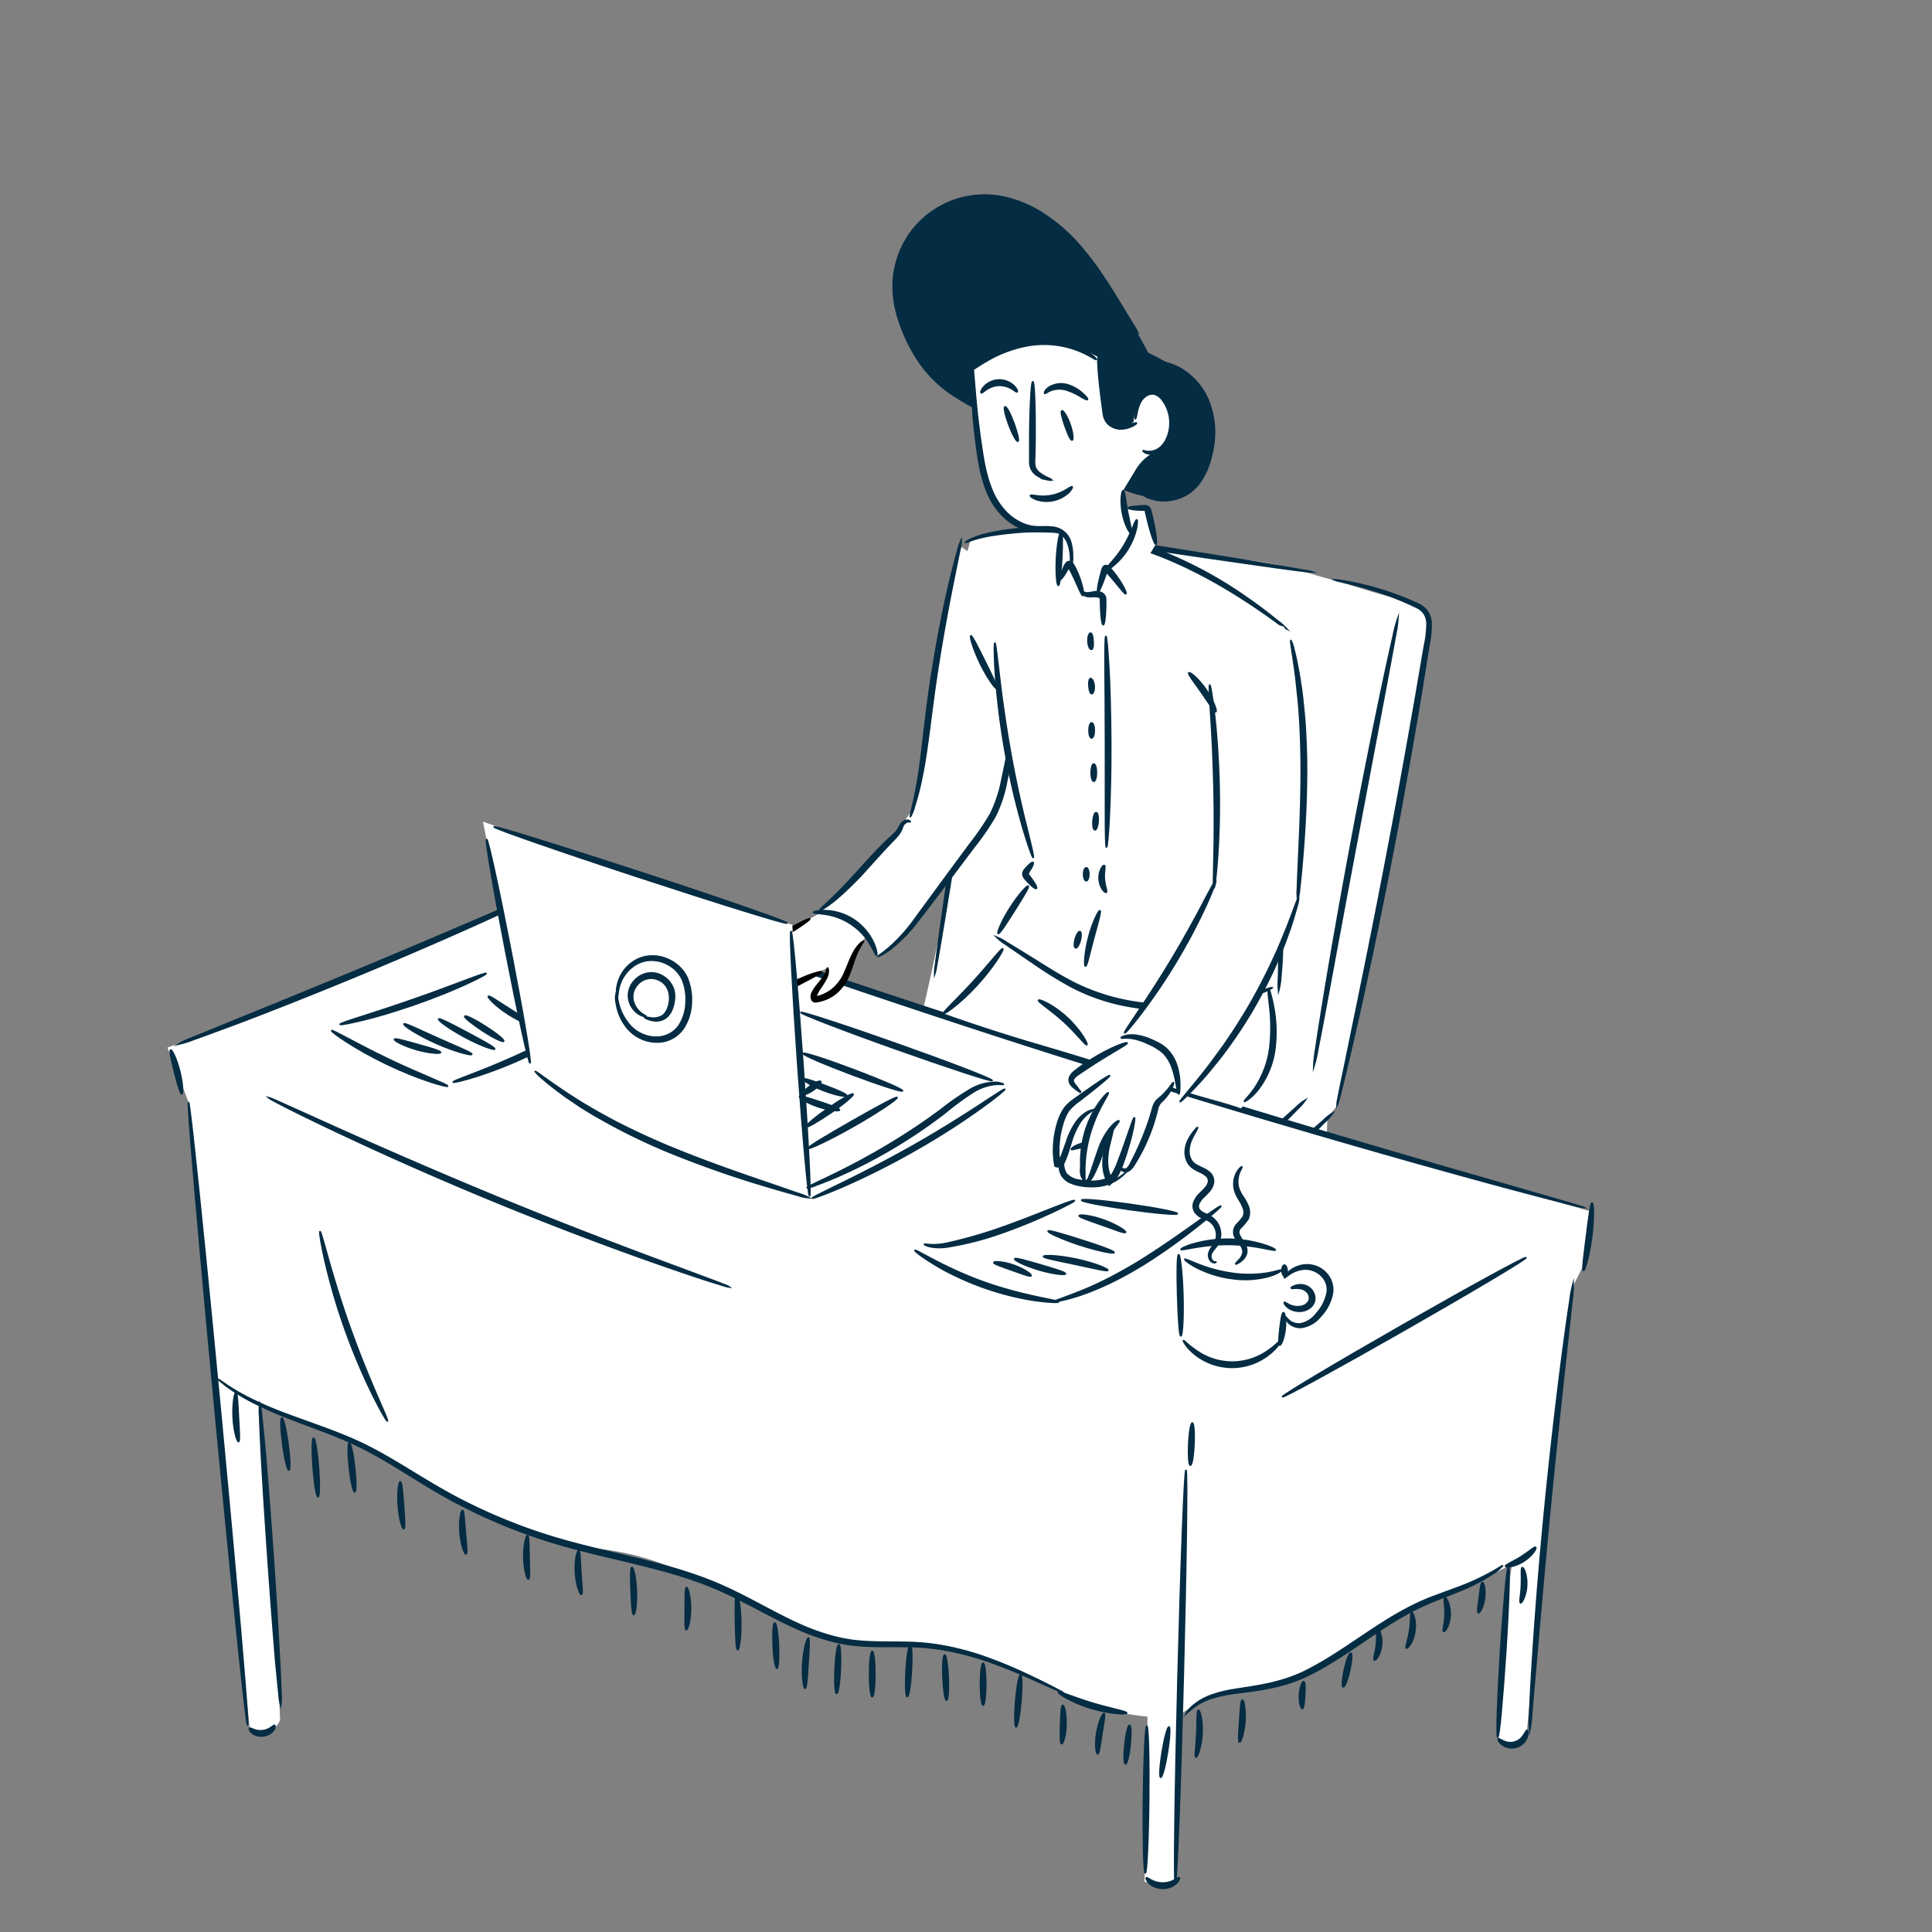 <svg id="Layer_1" data-name="Layer 1" xmlns="http://www.w3.org/2000/svg" viewBox="0 0 1080 1080"><rect x="0" y="0" width="1080" height="1080" fill="#808080" stroke="none"/><defs><style>.cls-1{fill:#fff;}.cls-10,.cls-11,.cls-2,.cls-3,.cls-4,.cls-5,.cls-6,.cls-7,.cls-8{fill:#042c43;stroke:#042c43;}.cls-10,.cls-2,.cls-9{stroke-miterlimit:10;}.cls-2,.cls-9{stroke-width:0.89px;}.cls-3{stroke-miterlimit:10;stroke-width:0.89px;}.cls-4{stroke-miterlimit:10;stroke-width:0.89px;}.cls-5{stroke-miterlimit:10;stroke-width:0.89px;}.cls-6{stroke-miterlimit:10;stroke-width:0.89px;}.cls-7{stroke-miterlimit:10;stroke-width:0.89px;}.cls-8{stroke-miterlimit:10;stroke-width:0.89px;}.cls-9{stroke:#000;}.cls-11{stroke-miterlimit:10;stroke-width:0.89px;}</style></defs><g id="Layer_Chair" data-name="Layer Chair"><path class="cls-1" d="M576.36,301.67a29.55,29.55,0,0,0-9.34,6.66c-7.16,7.63-7.71,17.31-8.36,21.91-2.36,16.91-8.82,33.11-10.86,50.11,0,0-5.26,43.61-18.38,118.83-2.72,15.5-7.16,38.77-13.89,67.17Q478,584.81,440.37,603.23l-57.5,28.1c1.11,4,2.68,10.13,4.27,17.59,6.41,29.93,6.45,53.08,7.07,62.14,1.9,27.45,5.21,68.94,9.38,122.2a20,20,0,0,0,9.23,3,20.37,20.37,0,0,0,12.09-3.08q-.89-21.46-2.33-43.34c-3.12-47.91-8-93.73-14.16-137.29q26.41,9.5,53.26,19.53,23.52,8.8,46.44,17.7,1.62,18,2.12,37.89.21,10.3,0,20.08a19.94,19.94,0,0,0,8.64,2.84,20.26,20.26,0,0,0,11.2-2.31l-3.33-54,59.3,23.79q2.34,38.07,3.7,78.1,1.35,40.89,1.5,79.84a12.85,12.85,0,0,0,8.74,3.31c6.89-.22,10.49-6.37,10.74-6.73q.62-27.5,1.66-55.61,1.79-46.44,4.49-91.27c24.75-17,50.22-36,76-57.27q13.18-10.86,25.52-21.74-.48,38.37-1,76.74-.67,43.27-1.4,86.56a19.55,19.55,0,0,0,11.4,4.19,17.62,17.62,0,0,0,4.74-.56q1.62-22.54,3.05-45.37,4.53-72.75,6.82-143.17l5.36-7c3.67-16.31,6.59-29.42,8.38-37.59C784.64,449.5,792,399.19,795.12,375c1.69-12.53,2.87-22.62,3.58-27.92a18.27,18.27,0,0,0-4.94-7.53,19,19,0,0,0-9.25-4.28c-14.32-2.88-28.06-8.07-42.16-11.83-8.52-2.27-9.6-2.86-16.25-4.71-24.84-6.87-34-5.37-70.82-10.74-27-4-31.93-6.31-50.26-6.92A242.54,242.54,0,0,0,576.36,301.67Z"/><path class="cls-2" d="M733.46,319.73a23.31,23.31,0,0,1-4.17-.34c-2.72-.32-6.73-.84-11.88-1.54-10.31-1.39-25.2-3.58-43.6-6.19l-30.06-4.46c-10.83-1.53-22.36-3.57-34.51-4.68a140.19,140.19,0,0,0-18.67-.58c-3.16.11-6.37.43-9.55.84a23.88,23.88,0,0,0-8.95,2.76,17.1,17.1,0,0,0-6,7,54.08,54.08,0,0,0-3.58,9.36q-3,9.89-5.37,20.21c-6.67,27.49-10.56,54.23-14.31,78.49s-7.16,46.16-10.15,64.43-5.37,33.2-7.16,43.45c-.86,5.12-1.56,9.1-2.06,11.8a21.93,21.93,0,0,1-.93,4.08,23.31,23.31,0,0,1,.34-4.17c.32-2.72.84-6.73,1.54-11.88,1.38-10.31,3.58-25.2,6.16-43.6s5.94-40.29,9.52-64.59,7.48-51.13,14.21-78.74c1.68-6.91,3.58-13.71,5.51-20.35a58,58,0,0,1,3.7-9.86,20,20,0,0,1,7.16-8,26.12,26.12,0,0,1,10-3.11,98.59,98.59,0,0,1,9.86-.85,138.58,138.58,0,0,1,19,.7c12.31,1.24,23.8,3.33,34.61,5l30,4.76c18.34,2.94,33.2,5.37,43.45,7.16,5.12.88,9.09,1.57,11.8,2.08A22.62,22.62,0,0,1,733.46,319.73Z"/><path class="cls-2" d="M747.44,617.8a13.77,13.77,0,0,1,.46-3.38c.4-2.2,1-5.37,1.88-9.59,1.79-8.31,4.21-20.33,7.27-35.19,6.14-29.73,14.46-70.8,22.91-116.33,4.22-22.76,8.09-44.47,11.52-64.23q2.52-14.85,4.8-28.08a62.88,62.88,0,0,0,1.47-12.53,11.11,11.11,0,0,0-1.53-5.26,10.35,10.35,0,0,0-3.91-3.49,167.06,167.06,0,0,0-18.72-7.78c-5.68-2-10.64-3.44-14.73-4.53s-7.31-1.79-9.47-2.33a15,15,0,0,1-3.29-.89,14.41,14.41,0,0,1,3.4.32c2.22.3,5.47.88,9.62,1.79a165.72,165.72,0,0,1,34.19,11.63,12.64,12.64,0,0,1,4.74,4.12,13,13,0,0,1,1.93,6.26,61.86,61.86,0,0,1-1.32,13.09c-1.42,8.8-2.94,18.21-4.53,28.13-3.29,19.79-7.16,41.54-11.31,64.3-8.45,45.57-17.11,86.6-23.75,116.22-3.33,14.8-6.16,26.76-8.18,35-1,4.11-1.79,7.32-2.41,9.47A16.26,16.26,0,0,1,747.44,617.8Z"/><path class="cls-2" d="M685.41,606.2a22.16,22.16,0,0,1-5.84-.84c-3.7-.71-9.05-1.89-15.62-3.47-13.15-3.15-31.21-8-50.92-14.32S575.77,575.05,563.19,570c-6.3-2.49-11.34-4.58-14.8-6.12a22.27,22.27,0,0,1-5.26-2.67,22.82,22.82,0,0,1,5.67,1.61l15.11,5.24c12.74,4.46,30.42,10.51,50,16.72s37.58,11.35,50.56,15l15.39,4.38A22.83,22.83,0,0,1,685.41,606.2Z"/><path class="cls-2" d="M515.46,566.35c.36.73-28.63,15.68-64.77,33.39s-65.69,31.48-66,30.77,28.63-15.68,64.76-33.4S515.12,565.63,515.46,566.35Z"/><path class="cls-2" d="M386.73,644.29c-.79.18-2-2.15-2.63-5.19s-.57-5.64.22-5.82,2,2.15,2.63,5.19S387.52,644.13,386.73,644.29Z"/><path class="cls-2" d="M610.83,724.91a52.7,52.7,0,0,1-8.8-2.54c-5.62-1.79-13.69-4.53-23.66-8C558.43,707.59,531,698,500.68,687.15s-57.65-20.74-77.4-28.08c-9.88-3.58-17.9-6.68-23.27-8.82a58.43,58.43,0,0,1-8.43-3.58,52.92,52.92,0,0,1,8.82,2.54c5.61,1.79,13.7,4.53,23.65,7.95,19.93,6.83,47.4,16.46,77.69,27.27s57.62,20.74,77.38,28.06c9.88,3.67,17.9,6.7,23.36,8.82A60.4,60.4,0,0,1,610.83,724.91Z"/><path class="cls-2" d="M744.93,622.27a26.78,26.78,0,0,1-4.24,4.78c-2.84,2.94-7.16,7.07-12.44,12.1-10.65,10-25.82,23.48-43.25,37.5s-33.85,25.89-45.94,34.14c-6,4.12-11,7.38-14.5,9.52a27,27,0,0,1-5.58,3.12,25.39,25.39,0,0,1,4.94-4l13.94-10.27c11.77-8.66,27.92-20.78,45.31-34.74s32.72-27.13,43.71-36.74l13-11.42A27.81,27.81,0,0,1,744.93,622.27Z"/><path class="cls-2" d="M402.3,827a36.32,36.32,0,0,1-.89-7.27c-.34-4.68-.84-11.45-1.45-19.81-1.18-16.73-2.85-39.84-5-65.32s-4.55-48.55-6.28-65.23c-.84-8.34-1.5-15.09-2-19.78a37,37,0,0,1-.36-7.28,34.4,34.4,0,0,1,1.49,7.16c.79,4.63,1.79,11.36,2.92,19.68,2.23,16.63,4.9,39.68,7.16,65.22s3.57,48.68,4.2,65.46c.32,8.4.5,15.18.54,19.87A35,35,0,0,1,402.3,827Z"/><path class="cls-2" d="M424.71,834c.18.32-.75,1.29-2.67,2.22a18.08,18.08,0,0,1-16-.57c-1.79-1.06-2.7-2.1-2.49-2.4.45-.72,4.78,1.49,10.51,1.63S424.3,833.24,424.71,834Z"/><path class="cls-2" d="M424.89,833.06a30.59,30.59,0,0,1-.9-7c-.36-4.52-.86-11.07-1.47-19.16-1.18-16.11-2.88-38.5-5.1-63.14s-4.63-46.91-6.38-63c-.85-8.08-1.54-14.59-2-19.12a32.62,32.62,0,0,1-.39-7,33.32,33.32,0,0,1,1.52,6.91c.79,4.47,1.79,11,2.93,19,2.28,16.1,5,38.35,7.16,63s3.58,47.07,4.26,63.3c.32,8.11.52,14.67.54,19.22A33.8,33.8,0,0,1,424.89,833.06Z"/><path class="cls-2" d="M591.15,873.47a24.54,24.54,0,0,1-.61-6.1c-.18-3.94-.4-9.63-.61-16.64-.41-14.07-1-33.49-1.65-54.93s-1.43-40.86-1.93-54.91c-.25-7-.41-12.72-.48-16.66a26.27,26.27,0,0,1,.19-6.14,23.57,23.57,0,0,1,1,6.07c.41,3.92.9,9.59,1.4,16.63,1,14,2.09,33.45,2.79,54.92s.9,40.91.81,55c0,7-.16,12.74-.33,16.68A25.39,25.39,0,0,1,591.15,873.47Z"/><path class="cls-2" d="M609.4,873.49c.34.11.31,1.52-1,3.29a9.41,9.41,0,0,1-2.86,2.47,11.83,11.83,0,0,1-8.95,1,9.78,9.78,0,0,1-3.35-1.79c-1.66-1.43-2-2.79-1.79-3s1.27.52,2.85,1.24a13.38,13.38,0,0,0,2.84.89,15.32,15.32,0,0,0,3.58.09,14.71,14.71,0,0,0,3.58-.91,12.15,12.15,0,0,0,2.58-1.52C608.29,874.3,609,873.31,609.4,873.49Z"/><ellipse class="cls-3" cx="612.86" cy="802.4" rx="70.12" ry="1.47" transform="translate(-207.68 1390.76) rotate(-88.27)"/><path class="cls-2" d="M716.55,809.87a25.57,25.57,0,0,1-.59-6.23c-.2-4-.36-9.81-.48-17-.24-14.31-.24-34.16.25-56s1.37-41.66,2.25-56c.45-7.16.88-12.94,1.25-16.93a26.39,26.39,0,0,1,.86-6.19,25.09,25.09,0,0,1,.27,6.24c0,4-.14,9.81-.3,17-.36,14.32-.86,34.11-1.42,56s-.82,41.63-1.11,56c-.14,7.16-.28,13-.44,17A27.25,27.25,0,0,1,716.55,809.87Z"/><path class="cls-2" d="M737.9,811.12c.21.32-.64,1.38-2.52,2.45a16.55,16.55,0,0,1-8.22,1.9,16.73,16.73,0,0,1-8.09-2.15c-1.79-1.11-2.68-2.2-2.47-2.5.47-.7,4.78,1.79,10.6,1.79S737.45,810.42,737.9,811.12Z"/><path class="cls-2" d="M731.46,806.9a31.11,31.11,0,0,1,.12-6.82c.29-4.37.75-10.74,1.36-18.49,1.2-15.59,2.87-37.13,4.42-60.94s2.69-45.4,3.58-61c.41-7.81.77-14.13,1.06-18.49a28.65,28.65,0,0,1,.75-6.78,31.62,31.62,0,0,1,.38,6.8c0,4.38,0,10.73-.13,18.55-.3,15.65-1.13,37.28-2.67,61.12s-3.58,45.41-5.28,61c-.87,7.78-1.64,14.06-2.29,18.41A30.73,30.73,0,0,1,731.46,806.9Z"/><path class="cls-2" d="M510.61,748.32c-.8,0-1.47-13.08-2.16-29.22s-1.17-29.25-.34-29.32,2.56,13,3.25,29.19S511.42,748.32,510.61,748.32Z"/><path class="cls-2" d="M532.25,746.89c.23.29-.54,1.45-2.36,2.67a16.73,16.73,0,0,1-16.38.78c-1.91-1-2.79-2.11-2.59-2.41.44-.72,4.88,1.61,10.73,1.25S531.73,746.23,532.25,746.89Z"/><path class="cls-2" d="M530.66,747.34c-.81,0-2.15-10.06-3-22.61s-.88-22.73,0-22.78,2.13,10.06,3,22.59S531.44,747.28,530.66,747.34Z"/><path class="cls-2" d="M734.43,596.18a65.84,65.84,0,0,1,1.13-10c.91-6.39,2.36-15.62,4.22-27,3.7-22.77,9.18-54.18,15.66-88.79S768.23,404.56,773,382c2.4-11.28,4.41-20.41,5.87-26.69a66.27,66.27,0,0,1,2.56-9.7,63.78,63.78,0,0,1-1.45,9.92c-1.12,6.37-2.81,15.53-4.94,26.84-4.29,22.68-10.2,54-16.73,88.57S746,536.85,741.8,559.53c-2.11,11.33-3.86,20.51-5.12,26.84A67.33,67.33,0,0,1,734.43,596.18Z"/><path class="cls-2" d="M729.63,615a26.38,26.38,0,0,1-4.15,4.74c-2.79,2.92-6.91,7.07-12.08,12.1a534.65,534.65,0,0,1-42.33,37.4,307.07,307.07,0,0,1-25.43,18c-2,1.29-4,2.46-6,3.58s-3.84,2.29-5.72,3.3l-5.37,3-5.21,2.63c-3.24,1.66-6.28,2.9-9,4.06l-1.79.73c-.16.09-.44.11-.5.27v.59c0,1.18.11,2.28.16,3.26a26.39,26.39,0,0,1,0,6.28,25.08,25.08,0,0,1-1.11-6.19l-.43-3.44L610.6,704v-.16h.14l.31-.16.61-.3,2-1c2.54-1.31,5.49-2.65,8.62-4.42l5-2.67,5.28-3.08c1.79-1,3.7-2.16,5.6-3.38s3.88-2.4,5.85-3.71c8-5.19,16.43-11.31,25.06-18,17.3-13.52,32-27,42.72-36.62,5.37-4.83,9.68-8.77,12.72-11.42A24.9,24.9,0,0,1,729.63,615Z"/></g><g id="Layer_Table" data-name="Layer Table"><path class="cls-1" d="M93.62,585.59l11.76,30.51q7.16,76.57,14.53,153.18,9.56,98.43,19.69,196.86a10.82,10.82,0,0,0,10.84,1.79,11.13,11.13,0,0,0,6.14-6.66q-1-22.54-2.27-45.36Q150.62,849.22,145.2,785c6.87,2.83,17.13,7,29.71,12,13.1,5.18,15.58,6,19.84,7.75,19.87,8.11,29.78,16.11,45.64,25.58a379.44,379.44,0,0,0,48.12,23.5c42,16.85,47.72,6.78,88,22.71,3.36,1.32,21.13,9.7,56.66,26.43,17.14,8.09,27.67,13.12,43.5,15.46,14.55,2.15,15.38-.66,34.2,1.09a192.5,192.5,0,0,1,47.68,10.74c8.09,3,4,2.13,35.79,16.11a151.55,151.55,0,0,0,30.82,10.74,133.38,133.38,0,0,0,16.27,2.47q0,19.83-.39,40-.43,26.42-1.27,52.15a25.47,25.47,0,0,0,17.25,1q0-19.85.27-40.32.48-27.33,1.68-53.4a82.31,82.31,0,0,1,19.9-11c14.69-5.62,21.6-3.29,36.08-6.85,10.18-2.52,18.83-7.61,36.15-17.79,21.73-12.76,20-15,35.79-22.82,11.78-5.83,15.59-6,34.58-14.58,10.2-4.62,18.4-8.79,23.79-11.6q-2.28,14.21-4,29.51a597.53,597.53,0,0,0-3.5,68.07,8.09,8.09,0,0,0,4.64,3.18c4,.82,9-2.25,11.18-7.89q2.79-28.81,5.66-57.61,9.53-95.25,20-190.4l6.87-13.91q1.78-14,3.58-28c-21.94-6.3-54.35-15.68-93.53-27.26-84.6-25.06-182.28-53.92-300.34-92.88-45.54-15-107.82-36-181.82-62.61Q271.07,514,225.88,533,158.29,561.43,93.62,585.59Z"/><path class="cls-2" d="M95.41,587c.73-.27,3.29,4.9,5,11.74s2,12.52,1.22,12.72-2.33-5.37-4-12S94.55,587.3,95.41,587Z"/><path class="cls-2" d="M311.14,495.46a53.57,53.57,0,0,1-8,4.22c-5.21,2.56-12.79,6.14-22.21,10.47-18.84,8.66-45,20.24-74.23,32.43s-55.84,22.68-75.28,30c-9.7,3.58-17.59,6.53-23.06,8.43a55.11,55.11,0,0,1-8.61,2.7,53.31,53.31,0,0,1,8.16-3.76l22.71-9.29c19.2-7.8,45.71-18.57,74.9-30.74S261,516.45,280,508.28l22.64-9.56A54.15,54.15,0,0,1,311.14,495.46Z"/><ellipse class="cls-4" cx="121.9" cy="790.33" rx="1.47" ry="174.81" transform="translate(-74.11 15.05) rotate(-5.42)"/><path class="cls-2" d="M153.5,964.53c.34.11.4,1.25-.61,2.7a7,7,0,0,1-2.23,2,9.45,9.45,0,0,1-7.27.83,7.32,7.32,0,0,1-2.65-1.49c-1.29-1.18-1.5-2.31-1.2-2.49s1.13.29,2.33.77a10.23,10.23,0,0,0,9.47-1.09C152.48,965.07,153.11,964.35,153.5,964.53Z"/><path class="cls-2" d="M156.92,953.13a29.84,29.84,0,0,1-1-6.57c-.48-4.24-1.06-10.4-1.79-18-1.25-15.22-2.88-36.16-4.49-59.42s-2.92-44.24-3.71-59.47c-.39-7.63-.66-13.8-.78-18.06a27.83,27.83,0,0,1,.1-6.64,29.17,29.17,0,0,1,1,6.57c.47,4.24,1.06,10.38,1.79,18,1.33,15.19,2.94,36.2,4.57,59.41s2.83,44.22,3.65,59.47c.39,7.61.66,13.78.79,18A29,29,0,0,1,156.92,953.13Z"/><path class="cls-2" d="M666.51,795.48c.81,0,1.22,5.37.93,11.81s-1.13,11.76-2,11.76-1.21-5.37-.93-11.81S665.7,795.44,666.51,795.48Z"/><path class="cls-2" d="M885.17,710.13c-.8-.18.36-8.55,1.65-18.88s2.32-18.74,3.15-18.7,1.09,8.6-.25,19.06S885.94,710.31,885.17,710.13Z"/><path class="cls-2" d="M640.22,1047c-.39,0-.72-4.62-.9-12.07s-.25-17.71-.12-29.06.38-21.62.73-29,.76-12,1.15-12,.71,4.6.91,12,.23,17.72.13,29.09-.4,21.63-.74,29.08S640.63,1047,640.22,1047Z"/><path class="cls-2" d="M659.15,1049.72c.31.18,0,1.52-1.53,3a9.77,9.77,0,0,1-3.14,2,11.92,11.92,0,0,1-8.94,0,9.88,9.88,0,0,1-3.14-2c-1.52-1.51-1.79-2.83-1.54-3s1.26.54,2.78,1.34a13.52,13.52,0,0,0,12.67,0C657.87,1050.26,658.74,1049.47,659.15,1049.72Z"/><path class="cls-2" d="M657,1052.6c-.8,0-.12-51.69,1.53-115.38s3.58-115.33,4.43-115.31.13,51.69-1.52,115.38S657.83,1052.62,657,1052.6Z"/><path class="cls-2" d="M837.24,971c-.39,0-.43-5.37-.14-14s.88-20.56,1.7-33.73,1.79-25.06,2.56-33.68,1.52-13.93,1.92-13.89.42,5.37.14,14-.86,20.65-1.72,33.72-1.79,25.05-2.56,33.66S837.66,971,837.24,971Z"/><path class="cls-2" d="M853.57,967.29c.35,0,.82,1.34.17,3.45a9,9,0,0,1-11.3,5.86l-.06,0a8.78,8.78,0,0,1-3-1.6c-1.7-1.41-2.06-2.79-1.79-3s1.25.56,2.84,1.24a8.57,8.57,0,0,0,11.28-3.35C852.81,968.43,853.14,967.27,853.57,967.29Z"/><path class="cls-2" d="M855.12,967.13a65.17,65.17,0,0,1,0-9.88c.24-6.34.72-15.52,1.42-26.85,1.39-22.64,3.77-53.9,7.16-88.37s7.15-65.61,10.09-88.11c1.5-11.24,2.79-20.33,3.79-26.59a63.93,63.93,0,0,1,1.79-9.7,62.38,62.38,0,0,1-.7,9.84l-2.88,26.7c-2.48,22.55-5.87,53.69-9.21,88.14s-6.07,65.65-8,88.25c-1,11.3-1.79,20.44-2.32,26.76A64.8,64.8,0,0,1,855.12,967.13Z"/><path class="cls-2" d="M885.39,675a5.2,5.2,0,0,1-1.51-.26l-4.36-1-16.68-4.3c-7.16-1.89-16.11-4.24-26.31-7s-21.93-6-34.79-9.59c-25.77-7.16-56.38-16-90.27-26s-71.09-21.47-110-33.69-75.85-24.43-109.39-35.67-63.6-21.66-88.8-30.61c-12.64-4.42-24-8.53-34-12.15s-18.59-6.74-25.59-9.36l-16.1-6.06-4.16-1.65A5.88,5.88,0,0,1,322,497a5.34,5.34,0,0,1,1.48.36l4.26,1.38,16.31,5.57L404,524.93c25.29,8.7,55.48,18.87,89,30s70.51,23.12,109.4,35.43,76.06,23.68,109.91,33.9,64.42,19.17,90,26.59l60.85,17.54,16.54,4.82,4.27,1.32A5.86,5.86,0,0,1,885.39,675Z"/><path class="cls-2" d="M594.1,946.11a5,5,0,0,1-1.25-.44l-3.58-1.54-13.5-6.07c-5.87-2.58-13.08-5.69-21.65-8.73a154.87,154.87,0,0,0-29.82-7.64,124.45,124.45,0,0,0-17.89-1.29c-6.23-.09-12.76.09-19.56-.13-3.4-.11-6.88-.32-10.4-.75-1.79-.21-3.58-.48-5.28-.82s-3.58-.7-5.37-1.17A120.47,120.47,0,0,1,444.7,910c-14-6.27-27.67-14.55-42.68-21.19s-31.54-11.1-48.54-15.21-33.81-7.81-49.63-13a304.24,304.24,0,0,1-44.22-18.24c-13.67-6.83-25.88-14.73-37.35-21.76-5.76-3.58-11.37-6.8-16.9-9.7s-11-5.37-16.28-7.52c-10.6-4.33-20.42-7.74-28.94-11.11a196.62,196.62,0,0,1-21.37-9.72,108.92,108.92,0,0,1-12.53-7.94l-3-2.45a5.36,5.36,0,0,1-1-.9,8.05,8.05,0,0,1,1.14.66l3.15,2.2a126.32,126.32,0,0,0,12.73,7.41,209.53,209.53,0,0,0,21.47,9.22c8.54,3.22,18.4,6.5,29.12,10.74,5.37,2.15,10.94,4.53,16.56,7.42s11.29,6.13,17.11,9.62c11.59,7,23.73,14.72,37.29,21.47a306.34,306.34,0,0,0,43.9,17.9c15.66,5.08,32.38,8.71,49.43,12.85s33.72,8.7,49,15.44,28.91,15.13,42.65,21.35A119,119,0,0,0,466.43,915c1.79.45,3.44.86,5.15,1.17s3.42.62,5.14.84c3.4.43,6.8.66,10.15.8,6.71.25,13.24.15,19.54.29a127.45,127.45,0,0,1,18.09,1.5,153.55,153.55,0,0,1,30.07,8.16c8.59,3.19,15.77,6.48,21.58,9.22s10.26,5,13.28,6.57l3.4,1.79A4.53,4.53,0,0,1,594.1,946.11Z"/><path class="cls-2" d="M629.84,957.59c0,.75-9.25.6-20-2.69s-18.53-8.25-18.13-8.95,8.51,3,19,6.12S629.93,956.73,629.84,957.59Z"/><path class="cls-2" d="M839.91,875.28a25.83,25.83,0,0,1-6.08,4.89,109.17,109.17,0,0,1-19,9.59l-13.57,5.37a136.47,136.47,0,0,0-15,7.16C776,907.91,765.48,915.42,754.1,923c-5.69,3.8-11.37,7.36-17,10.49-2.86,1.52-5.67,3-8.56,4.29A78,78,0,0,1,719.9,941c-11.45,3.58-22.26,4.46-31,5.7a69.59,69.59,0,0,0-11.59,2.59,36.45,36.45,0,0,0-8.09,3.74,76.14,76.14,0,0,0-6,4.74,11.29,11.29,0,0,1,1.11-1.7c.43-.52,1-1.11,1.67-1.79a29.68,29.68,0,0,1,2.61-2.14,33.69,33.69,0,0,1,8.16-4.35,66,66,0,0,1,11.81-3.08c9-1.52,19.42-2.6,30.53-6.23a82,82,0,0,0,8.31-3.22c2.77-1.24,5.51-2.74,8.3-4.26,5.59-3.1,11.17-6.66,16.83-10.4,11.31-7.53,22-15,32.53-20.65a137.48,137.48,0,0,1,15.37-7.16l13.71-5.06a134.42,134.42,0,0,0,19.15-8.65C837.58,876.75,839.91,875.08,839.91,875.28Z"/><ellipse class="cls-5" cx="159.52" cy="807.21" rx="1.47" ry="14.71" transform="translate(-106.72 28.65) rotate(-7.7)"/><ellipse class="cls-6" cx="176.53" cy="820.34" rx="1.47" ry="16.46" transform="translate(-61.99 15.84) rotate(-4.37)"/><path class="cls-2" d="M133.35,805.86c-.77.16-2.63-5.84-3-13.51s.77-13.82,1.54-13.75,1,6.16,1.38,13.59S134.16,805.7,133.35,805.86Z"/><ellipse class="cls-7" cx="196.76" cy="820.33" rx="1.47" ry="13.73" transform="translate(-88.83 26.55) rotate(-6.3)"/><path class="cls-2" d="M225.72,854.61c-.79.14-2.55-5.62-3.08-13s.34-13.31,1.12-13.28,1.26,5.89,1.79,13.07S226.52,854.45,225.72,854.61Z"/><path class="cls-2" d="M260.51,868.68c-.76.19-2.81-5.09-3.35-12s.63-12.53,1.41-12.37.95,5.51,1.51,12.13S261.31,868.46,260.51,868.68Z"/><path class="cls-2" d="M295.39,882.74c-.77.15-2.44-5.24-2.56-12.15s1.27-12.35,2.06-12.22.69,5.55.86,12.17S296.21,882.58,295.39,882.74Z"/><path class="cls-2" d="M325,891.26c-.75.22-2.86-5.08-3.31-12s.93-12.53,1.79-12.37.75,5.55,1.22,12.19S325.83,891.05,325,891.26Z"/><path class="cls-2" d="M354.25,902.48c-.82,0-1.16-5.89-1.45-13.08s-.39-13,.43-13.15,2.2,5.71,2.49,13S355,902.54,354.25,902.48Z"/><path class="cls-2" d="M383.64,911c-.81-.14-.58-5.37-.56-11.77s-.12-11.64.68-11.76,2.27,5.12,2.24,11.78S384.42,911.13,383.64,911Z"/><path class="cls-2" d="M412.4,922.2c-.83,0-1.08-7-1.24-15.48s-.12-15.42.68-15.49,2.09,6.83,2.24,15.44S413.18,922.24,412.4,922.2Z"/><path class="cls-2" d="M434.3,932.51c-.8,0-1.79-5.58-2.08-12.52s0-12.68.85-12.73,1.79,5.6,2.07,12.53S435.11,932.48,434.3,932.51Z"/><path class="cls-2" d="M450.05,943.79c-.79,0-1.79-6.32-1.27-14.21s2.36-14.07,3.13-13.93.27,6.43-.21,14.13S450.87,943.75,450.05,943.79Z"/><path class="cls-2" d="M467.66,946.6c-.81,0-1.18-6.14-.84-13.66s1.29-13.56,2.09-13.51,1.17,6.14.83,13.66S468.52,946.63,467.66,946.6Z"/><ellipse class="cls-2" cx="487.58" cy="935.82" rx="1.47" ry="12.65"/><ellipse class="cls-8" cx="507.99" cy="933.93" rx="14.53" ry="1.47" transform="translate(-453.87 1386.81) rotate(-86.67)"/><path class="cls-2" d="M529.14,950.36c-.81,0-1.7-5.61-2-12.53s.11-12.67.91-12.71,1.7,5.6,2,12.53S529.94,950.32,529.14,950.36Z"/><ellipse class="cls-2" cx="549.56" cy="941.46" rx="1.47" ry="11.72"/><path class="cls-2" d="M568,965.35c-.8,0-.89-6.62-.2-14.64s1.88-14.44,2.69-14.31.89,6.62.21,14.62S568.78,965.43,568,965.35Z"/><path class="cls-2" d="M593.42,974.75c-.81-.14-.68-4.94-.52-10.74s.39-10.74,1.2-10.74,1.93,4.78,1.79,10.87S594.21,974.87,593.42,974.75Z"/><path class="cls-2" d="M613.59,980.4c-.79,0-1.56-5.22-.52-11.61s3.37-11.15,4.1-10.88-.27,5.24-1.22,11.35S614.41,980.4,613.59,980.4Z"/><path class="cls-2" d="M629.16,986c-.81,0-.95-5-.32-10.91s1.79-10.74,2.59-10.62.93,5,.31,10.92S630,986.11,629.16,986Z"/><path class="cls-2" d="M668.55,982.23c-.81-.21.14-6,.48-13.12s0-13,.86-13.1,2.47,5.76,2.06,13.25S669.28,982.46,668.55,982.23Z"/><path class="cls-2" d="M648.85,993.52c-.81-.14-.42-6.55.85-14.31s3-14,3.76-13.84.4,6.53-.87,14.32S649.63,993.65,648.85,993.52Z"/><path class="cls-2" d="M692.89,973.78c-.81-.18-.3-5.37.11-11.76s.64-11.57,1.46-11.65,1.92,5.23,1.45,11.85S693.66,974,692.89,973.78Z"/><path class="cls-2" d="M728,955.06c-.79.09-1.79-3.31-1.58-7.6s1.59-7.59,2.38-7.41.74,3.58.52,7.55S728.77,955.06,728,955.06Z"/><path class="cls-2" d="M750.87,943c-.78-.16-.48-4.53.67-9.74s2.72-9.3,3.58-9.13.48,4.55-.67,9.76S751.66,943.13,750.87,943Z"/><path class="cls-2" d="M768.32,927.88c-.73-.41.61-4,1.08-8.45s0-8.25.79-8.48c.37-.11,1,.73,1.53,2.32a15.62,15.62,0,0,1,.58,6.48,16.35,16.35,0,0,1-1.95,6.2C769.54,927.38,768.72,928.07,768.32,927.88Z"/><path class="cls-2" d="M786.22,921.27c-.72-.43,1-4.52,1.79-9.82s.34-9.7,1.16-9.9c.38-.09,1,1,1.49,2.85a20.45,20.45,0,0,1,.23,7.48,20,20,0,0,1-2.41,7.16C787.38,920.65,786.47,921.47,786.22,921.27Z"/><path class="cls-2" d="M807.05,912c-.77-.37.61-4.38.74-9.41s-.9-9.13-.11-9.45c.36-.14,1.13.75,1.79,2.45a18.27,18.27,0,0,1-.47,14.09C808.23,911.34,807.39,912.11,807.05,912Z"/><path class="cls-2" d="M826.42,901.53c-.79-.3,0-4,.53-8.51s.88-8.29,1.7-8.36,1.79,3.85,1.2,8.73S827.13,901.82,826.42,901.53Z"/><path class="cls-2" d="M858.43,865c.65.43-1.79,4.72-6.82,7.84s-9.93,3.42-10,2.65,4-2.29,8.51-5.14S857.81,864.47,858.43,865Z"/><path class="cls-2" d="M850,896c-.79-.3.28-4.56.5-9.84s-.34-9.61.45-9.84,2.77,4.15,2.47,10S850.65,896.25,850,896Z"/><path class="cls-2" d="M216.55,794.33c-.34.18-3.58-5.24-8.14-14.4a349.67,349.67,0,0,1-26.74-75.13c-2.25-10-3.15-16.24-2.77-16.31s2,6,4.78,15.81,6.78,23.26,12,37.85,10.58,27.58,14.62,36.92S216.93,794.14,216.55,794.33Z"/><path class="cls-2" d="M407.63,719.44a11.44,11.44,0,0,1-2.77-.67c-1.79-.52-4.38-1.32-7.75-2.39-6.73-2.12-16.39-5.37-28.29-9.54-23.82-8.31-56.48-20.46-92.1-35.08s-67.36-29-90.14-39.8c-11.39-5.37-20.55-9.88-26.85-13.1-3.15-1.61-5.58-2.87-7.16-3.76a10,10,0,0,1-2.41-1.49,11.25,11.25,0,0,1,2.68,1c1.79.72,4.21,1.79,7.43,3.26l27.2,12.26c23,10.34,54.85,24.34,90.4,39s68,27,91.68,35.79l27.94,10.4c3.29,1.23,5.85,2.2,7.57,2.9A9.78,9.78,0,0,1,407.63,719.44Z"/><path class="cls-2" d="M853,703.06c.41.72-29.73,18.67-67.31,40.12s-68.35,38.29-68.75,37.59,29.73-18.67,67.31-40.13S852.58,702.36,853,703.06Z"/></g><g id="Layer_Mug" data-name="Layer Mug"><path class="cls-1" d="M744.41,716c-1.39-3.58-5.24-5.09-7.15-5.8-8.36-3.24-16.74.87-19,2.09-.37-4.17-.77-8.32-1.14-12.53A71.83,71.83,0,0,0,693,693.22a72.91,72.91,0,0,0-34.27,5.19c.56,8.57.93,17.54,1.06,26.84.12,7.82,0,15.38-.14,22.68a43.72,43.72,0,0,0,5,5,37.67,37.67,0,0,0,20.17,9.75c1.56.18,15.21,1.63,25.75-7.74a30.19,30.19,0,0,0,5.52-6.56c.44-4,.87-8,1.32-12a11.79,11.79,0,0,0,7.16,4.42,12.54,12.54,0,0,0,8.66-2.22c5.28-3.13,7.45-8.09,9.18-12.08C744.34,722,745.61,719.11,744.41,716Zm-11,8.66a6.7,6.7,0,0,1-1.36,4.63,8,8,0,0,1-5.37,2.38c-2.24.36-4.31.7-6.16-.55-2.81-1.92-2.63-6-2.61-6.32v-.23a8.69,8.69,0,0,1,4.06-4.49,9.79,9.79,0,0,1,8.47.21,7.47,7.47,0,0,1,3,4.37Z"/><path class="cls-2" d="M660.1,746.73c-.8,0-1.41-10.13-1.79-22.62s-.25-22.66.56-22.71,2,10.07,2.36,22.62S660.94,746.75,660.1,746.73Z"/><path class="cls-2" d="M715.78,749.61c.27.16-1.38,3.47-5.91,7.16a33.3,33.3,0,0,1-42.41-.11c-4.51-3.76-6.14-7.16-5.87-7.25s2.56,2.49,7.16,5.6a34.55,34.55,0,0,0,39.94.11C713.2,752.08,715.4,749.25,715.78,749.61Z"/><path class="cls-2" d="M717.46,733.81c.81,0,1.52,4.15.93,9.27s-2.25,8.95-3,8.82-.43-4.24.12-9.14S716.66,733.82,717.46,733.81Z"/><path class="cls-2" d="M718,714.23c-.14-.11.3-1.08,1.61-2.45a15.36,15.36,0,0,1,6.94-4.12,14.51,14.51,0,0,1,17,7.25,13.67,13.67,0,0,1,1.29,7.91,25.33,25.33,0,0,1-6.73,13.06A16.5,16.5,0,0,1,727.66,742a9.22,9.22,0,0,1-7.66-2.9c-1.29-1.57-1.27-2.75-1.12-2.79a25.78,25.78,0,0,0,1.91,2,8.64,8.64,0,0,0,6.64,1.67,15,15,0,0,0,8.63-5.82,24.18,24.18,0,0,0,5.87-11.67,11.07,11.07,0,0,0-.95-6.26,12.21,12.21,0,0,0-4-4.53,12.63,12.63,0,0,0-10-2,17.64,17.64,0,0,0-6.7,3C718.91,713.67,718.21,714.37,718,714.23Z"/><path class="cls-2" d="M718,728.06c.34-.3,1.7,1.2,4.49,2a10.29,10.29,0,0,0,4.87.21,6.32,6.32,0,0,0,4.37-3,4.78,4.78,0,0,0-.88-4.83,6.47,6.47,0,0,0-4-2.18c-2.83-.45-4.78.25-4.93-.18,0-.16.29-.57,1.13-1a9,9,0,0,1,4-.88,8,8,0,0,1,5.82,2.47,7.62,7.62,0,0,1,1.88,3.47,6.52,6.52,0,0,1-.39,4.39,7.37,7.37,0,0,1-3,3.13,9.93,9.93,0,0,1-3.58,1.25,10.87,10.87,0,0,1-6.08-.93,9,9,0,0,1-3.19-2.51C718,728.72,717.86,728.17,718,728.06Z"/><path class="cls-2" d="M716.23,710.09c.16.33-2.53,2.22-7.57,3.58a51.17,51.17,0,0,1-20.17,1,60.26,60.26,0,0,1-19.26-5.92c-4.6-2.38-7.07-4.44-6.87-4.76s3,1,7.71,2.88a83.28,83.28,0,0,0,18.81,4.92,65.23,65.23,0,0,0,19.33-.09C713.11,710.88,716,709.7,716.23,710.09Z"/><path class="cls-2" d="M712.84,698.71c-.26.86-11.68-3-26.27-3.06s-26.06,3.58-26.32,2.74c-.13-.36,2.59-1.79,7.32-3.13a69.46,69.46,0,0,1,38.12.3C710.34,696.94,713,698.37,712.84,698.71Z"/><path class="cls-2" d="M679.72,705.53a1.15,1.15,0,0,1-1,.32,3.17,3.17,0,0,1-2.45-1.79,4.93,4.93,0,0,1-.65-2.18,5.79,5.79,0,0,1,.61-2.65c.77-1.79,2.2-3.22,3-4.94a9,9,0,0,0,.59-6.1,9.19,9.19,0,0,0-3.92-5.66c-1.07-.64-2.39-1.14-3.81-1.79a9.4,9.4,0,0,1-4.15-3.27,6.34,6.34,0,0,1-.36-5.82,14.69,14.69,0,0,1,3.08-4.44,40.38,40.38,0,0,0,3.29-3.38,6.5,6.5,0,0,0,1.65-3.42,3.69,3.69,0,0,0-1.18-3,14.61,14.61,0,0,0-3.31-2.13,37.21,37.21,0,0,1-3.8-2,10,10,0,0,1-3.13-3.11,12,12,0,0,1-1.56-7.48,16.29,16.29,0,0,1,1.79-5.82,27.24,27.24,0,0,1,2.42-3.78c1.49-2,2.45-2.88,2.59-2.77s-.46,1.31-1.62,3.38a39.45,39.45,0,0,0-1.92,3.85,15.77,15.77,0,0,0-1.25,5.37,9.86,9.86,0,0,0,1.52,6c1.16,1.79,3.45,2.85,6.08,4.07a15.54,15.54,0,0,1,4,2.5,6.51,6.51,0,0,1,2.13,5.19,9.33,9.33,0,0,1-2.24,5.05,40.43,40.43,0,0,1-3.47,3.58,12.06,12.06,0,0,0-2.49,3.47,3.47,3.47,0,0,0,.11,3.24,6.51,6.51,0,0,0,2.93,2.25q2.06.93,4,2.06a11.49,11.49,0,0,1,4.85,7.43,11,11,0,0,1-1.13,7.57c-1.21,2.08-2.66,3.35-3.41,4.72a4.56,4.56,0,0,0-.67,1.9,4,4,0,0,0,.27,1.68,2.79,2.79,0,0,0,1.56,1.79C679.34,705.48,679.68,705.42,679.72,705.53Z"/><path class="cls-2" d="M694.25,652.31c.16.14-.32.87-1,2.23a14.32,14.32,0,0,0-1.38,6,13.14,13.14,0,0,0,.65,4.08,20.71,20.71,0,0,0,2.29,4.31,26.5,26.5,0,0,1,2.9,5.37,9.09,9.09,0,0,1-.09,7.16,28.25,28.25,0,0,1-4.19,4.94,3.55,3.55,0,0,0-.64,4,32.5,32.5,0,0,0,2.61,4.25,8.54,8.54,0,0,1,1.57,4.88,6.62,6.62,0,0,1-1.66,3.94,11.84,11.84,0,0,1-2.24,2c-1.32.9-2.15,1.22-2.27,1.06s.5-.8,1.54-1.91a7.72,7.72,0,0,0,2.56-5.09,6.69,6.69,0,0,0-1.52-3.58,29.87,29.87,0,0,1-3.06-4.49,6.3,6.3,0,0,1-.59-3.47,6.62,6.62,0,0,1,1.46-3.35,33.9,33.9,0,0,0,3.82-4.47,6.49,6.49,0,0,0,0-4.9,25.25,25.25,0,0,0-2.49-4.85,21,21,0,0,1-2.31-5,13.77,13.77,0,0,1-.39-4.91,12.62,12.62,0,0,1,2.45-6.46C693.34,652.61,694.12,652.18,694.25,652.31Z"/><path class="cls-2" d="M718.71,713.71c-.75.27-1.89-1.07-2.07-3.06s.66-3.58,1.45-3.42,1.29,1.52,1.45,3.13S719.48,713.46,718.71,713.71Z"/></g><g id="Layer_Papers" data-name="Layer Papers"><path class="cls-1" d="M184.2,574.56a252,252,0,0,0,64.55,31.93c5.76-1.79,13.44-4.19,22.33-7.57a312.73,312.73,0,0,0,41.45-19.22,297.67,297.67,0,0,0,31-19.88c-5.57-1.54-11.32-3.3-17.19-5.27a331,331,0,0,1-39.83-16.39q-11.44,4.74-23.27,9.38C236,558.08,209.63,567,184.2,574.56Z"/><path class="cls-1" d="M511.38,699a181.53,181.53,0,0,0,77.82,28.51,159.67,159.67,0,0,0,23-8c8.68-3.77,14.31-7.16,34.29-19.11l24.73-14.82a172.94,172.94,0,0,0-70.69-14.44c-7.5,3.7-15.61,7.34-24.32,10.74A302.18,302.18,0,0,1,511.38,699Z"/><path class="cls-2" d="M250.25,607.15c-.2.72-15.89-3.58-34-12.27S185,576.76,185.41,576.14s14.32,7.6,32.11,16.1S250.54,606.33,250.25,607.15Z"/><path class="cls-2" d="M271.71,544.21c.16.36-4.12,2.68-11.24,5.94s-17.16,7.39-28.47,11.33-21.71,7-29.34,8.81-12.38,2.7-12.52,2.32,4.49-1.93,11.93-4.31,17.7-5.69,28.94-9.61,21.32-7.72,28.64-10.47S271.53,543.83,271.71,544.21Z"/><path class="cls-2" d="M335.64,565.33c.21.3-3.78,3.58-10.74,8.21a238.51,238.51,0,0,1-58.43,28.12c-8,2.5-13,3.58-13.09,3.2s4.69-2.16,12.41-5.15S284,592.42,295.39,587s21.29-11,28.42-15.17S335.39,564.92,335.64,565.33Z"/><path class="cls-2" d="M338.63,557.61c0,.38-3.24.33-8.24-.77a109.58,109.58,0,0,1-18.84-6.35c-14.19-6-25.38-11.58-25.06-12.33s12.06,3.58,26.22,9.65c7.05,3,13.48,5.51,18.24,7.05S338.7,557.18,338.63,557.61Z"/><path class="cls-2" d="M246.26,588.31c-.12.78-6.25.46-13.46-1.6s-12.53-5-12.29-5.72,6.05.93,13.08,2.91S246.39,587.5,246.26,588.31Z"/><path class="cls-2" d="M263.73,589.36c-.22.75-9.4-1.46-20-6.21s-18.38-10-17.9-10.74,8.73,3.42,19.15,8.06S264,588.58,263.73,589.36Z"/><path class="cls-2" d="M276.51,586.39c-.31.72-7.9-1.91-16.59-6.57s-15.13-9.46-14.7-10.14,7.47,3,16.11,7.58S276.85,585.71,276.51,586.39Z"/><path class="cls-2" d="M281.54,582c-.42.7-5.62-1.79-11.64-5.71s-10.52-7.53-10.07-8.2,5.67,1.9,11.65,5.73S282,581.31,281.54,582Z"/><path class="cls-2" d="M298.63,573.18c-.29.72-6.93-1.46-14.14-6s-12-9.65-11.49-10.22,6.05,3.33,13.06,7.75S299,572.41,298.63,573.18Z"/><path class="cls-2" d="M591.67,727.78c0,.37-4.89.34-12.66-.76-3.88-.53-8.46-1.41-13.51-2.61a167.52,167.52,0,0,1-16.11-4.83,165,165,0,0,1-15.57-6.53,129.69,129.69,0,0,1-12.09-6.59c-6.68-4.08-10.46-7.16-10.26-7.44.48-.79,16.63,9.91,38.91,17.8S591.79,726.86,591.67,727.78Z"/><path class="cls-2" d="M682.42,674.26c.25.31-4.3,4.3-11.95,10.4a334.8,334.8,0,0,1-31.2,22.23c-6.39,3.92-12.67,7.36-18.52,10.2-3,1.36-5.75,2.7-8.45,3.74-1.34.56-2.61,1.09-3.88,1.58l-3.58,1.29c-9.33,3.18-15.38,4.11-15.45,3.79s5.71-2.09,14.71-5.73l3.58-1.45c1.22-.52,2.47-1.11,3.78-1.7,2.61-1.12,5.37-2.52,8.21-3.92,5.7-3,11.87-6.4,18.17-10.29,12.53-7.84,23.53-15.73,31.5-21.38S682.08,673.92,682.42,674.26Z"/><path class="cls-2" d="M600.56,671.17c.16.36-4.2,2.68-11.44,6.1a309.79,309.79,0,0,1-29,11.92A170,170,0,0,1,529.74,697a27.5,27.5,0,0,1-9.66-.09c-2.26-.49-3.35-1.2-3.28-1.36s1.28.1,3.44.25a35.23,35.23,0,0,0,9.16-.84,254.41,254.41,0,0,0,29.8-8.51c11.46-4,21.64-8.16,29.08-11.06S600.4,670.79,600.56,671.17Z"/><path class="cls-2" d="M658.13,678.42c-.1.8-12.17-.24-26.93-2.31s-26.65-4.42-26.54-5.21,12.17.23,26.93,2.31S658.24,677.67,658.13,678.42Z"/><path class="cls-2" d="M576.36,713.14c-.39.71-5-1.1-10.61-3.08s-10.32-3.58-10.18-4.3,5.26-.55,11.17,1.54S576.83,712.46,576.36,713.14Z"/><path class="cls-2" d="M595.6,712.06c-.14.77-6.85.13-14.76-2.2s-13.92-5.37-13.64-6.12,6.68,1.06,14.44,3.33S595.76,711.26,595.6,712.06Z"/><path class="cls-2" d="M619.3,710.08c-.25.78-8.22-1.22-18.08-3.32s-17.89-3.57-17.89-4.38,8.43-.63,18.47,1.54S619.57,709.32,619.3,710.08Z"/><path class="cls-2" d="M622.79,700.18c-.2.77-8.79-.88-19-4.19s-18.13-7-17.89-7.77,8.6,1.79,18.75,5S623,699.39,622.79,700.18Z"/><path class="cls-2" d="M629.18,688.87c-.4.71-6.09-1.58-13.16-4.08s-12.9-4.39-12.74-5.19,6.44-.18,13.73,2.43S629.55,688.17,629.18,688.87Z"/></g><g id="Layer_Mouse" data-name="Layer Mouse"><path class="cls-1" d="M612.93,617.71a26.54,26.54,0,0,0-9.2,6.62c-6.82,6.93-8.54,14.73-9.67,19.87-1.61,7.34-.43,9.91,0,10.74a13.25,13.25,0,0,0,6.86,5.54A20.07,20.07,0,0,0,611,661.74a27.31,27.31,0,0,0,13.13-3.89c4.82-3,7.16-6.92,9.83-11.59a59.73,59.73,0,0,0,7.16-20.35,18,18,0,0,0-3.87-5.14C630.75,614.74,620.34,614.65,612.93,617.71Z"/><path class="cls-2" d="M639.84,624.24c.16,0,.86,1.33.76,4A47.15,47.15,0,0,1,638.23,639a45.48,45.48,0,0,1-7.35,14.59,25.55,25.55,0,0,1-7.47,6.49,24.47,24.47,0,0,1-10.2,3.12,35.29,35.29,0,0,1-10.5-.68,20.36,20.36,0,0,1-4.92-1.65,10.36,10.36,0,0,1-4-3.43,10.15,10.15,0,0,1-1.54-4.75,21.18,21.18,0,0,1,0-4.36,40.7,40.7,0,0,1,1.43-7.5,37.09,37.09,0,0,1,4.51-10c1.41-2.16,2.43-3.18,2.58-3.07s-.51,1.36-1.6,3.57a49.27,49.27,0,0,0-3.58,10,42.12,42.12,0,0,0-1,7.16,11.84,11.84,0,0,0,1.29,7.43A11.16,11.16,0,0,0,603,659.7a34.43,34.43,0,0,0,9.66.59,22.65,22.65,0,0,0,15.86-8.42,47.87,47.87,0,0,0,7.5-13.56,70.36,70.36,0,0,0,3.17-10.13C639.9,625.76,639.63,624.3,639.84,624.24Z"/><path class="cls-2" d="M642.08,628.2c-.48.18-1.34-2.9-4.87-6.07a20.79,20.79,0,0,0-7-4.11,21.36,21.36,0,0,0-9.84-1,30.6,30.6,0,0,0-16.11,8.39c-3.58,3.33-5.37,5.87-5.67,5.62s.86-3.15,4.18-7a31.19,31.19,0,0,1,6.8-5.91,26.38,26.38,0,0,1,10.43-4,22.42,22.42,0,0,1,11.17,1.41,20.54,20.54,0,0,1,7.57,5.17,14.13,14.13,0,0,1,3.13,5.37C642.24,627.34,642.26,628.15,642.08,628.2Z"/><path class="cls-2" d="M610.48,643.07c.59.59-1.54,3.58-2.87,7.62s-1.5,7.72-2.32,7.83c-.4,0-.9-.88-1.13-2.49a14.61,14.61,0,0,1,3.94-11.67C609.24,643.21,610.21,642.8,610.48,643.07Z"/><path class="cls-2" d="M630.52,645.11c-.14.38-2,0-4.83-.79a90.17,90.17,0,0,0-11-2.61,33.29,33.29,0,0,0-11,0c-2.81.48-4.53,1.16-4.73.79s1.24-1.7,4.17-2.79a25,25,0,0,1,12-1,41,41,0,0,1,11.31,3.58C629.09,643.66,630.63,644.74,630.52,645.11Z"/></g><g id="Layer_Character1" data-name="Layer Character1"><g id="Legs"><path class="cls-1" d="M574.92,510.89c-4.71,7-10,14.32-15.95,21.66a323.3,323.3,0,0,1-31.46,34c21.48,7.64,39.37,13.17,51.9,16.84,33.5,9.88,44.67,13.54,76.54,24.73,13.28,4.65,30.65,8.61,37.66,11.49A58.17,58.17,0,0,0,711,588.56a67,67,0,0,0,.63-20.38,118.36,118.36,0,0,0-8.36-33.58Z"/><path class="cls-2" d="M527.53,566.46c-.54-.64,7.59-8,16.63-17.9s15.67-18.64,16.37-18.16-5,10-14.21,20.13S528,567.07,527.53,566.46Z"/><path class="cls-2" d="M607.55,584c-.74.47-5.55-6.24-13-13s-14.46-11.08-14-11.83,8.3,2.54,16,9.69S608.21,583.62,607.55,584Z"/><path class="cls-2" d="M695.65,615.64c-.3-.37,2.67-2.79,6-7.77a52.23,52.23,0,0,0,8.13-21.67,97.65,97.65,0,0,0,0-23.55c-.63-6-1.13-9.83-.72-9.92s1.6,3.58,2.76,9.63a74.61,74.61,0,0,1,.8,24.22,46.79,46.79,0,0,1-9.34,22.49C699.34,614,695.81,615.91,695.65,615.64Z"/></g><g id="Arm_right" data-name="Arm right"><path class="cls-1" d="M474.5,503.52c-2.22-.11-4.72.28-21.8,10.13-8.64,5-8,4.88-15,8.84-8.8,5-13.21,7.43-18.36,10-6.09,3-7.46,3.33-9.93,5.37a29.2,29.2,0,0,0-9,13.1A113.31,113.31,0,0,1,431.3,533.1a58.65,58.65,0,0,0-24.07,30.07l16.11-9.38-7.83,10.74a182.16,182.16,0,0,0,17-7.77c6.07-3.17,8.95-5.1,16.11-8.86,5.82-3.06,10.74-5.37,13.94-6.78-.91,2.18-2.31,5.48-4.21,9.41-2.52,5.23-3.77,7.16-3,8,1.09,1.22,5.69-.77,8.95-3,1.09-.77,4.73-3.43,9.45-12.06,3.83-7,3.29-8.75,5.76-13.33a38.54,38.54,0,0,1,12.94-13.76C484.43,504.66,477,503.64,474.5,503.52Z"/><path class="cls-1" d="M536.51,305.13c-2,8.08-4.88,20.25-7.84,35.17-4,20.39-5.74,33.68-8.94,54.68-2.1,13.74-5.23,33.37-9.49,57.26l-5.51,8.11h0S497.57,469,492,475.44c-16.41,19.08-24.94,26.31-27.82,28.63-2.38,2-4.41,3.58-5.73,4.51a38.57,38.57,0,0,1,14.94,4.87,40.17,40.17,0,0,1,17.2,21.23,127.85,127.85,0,0,0,15.86-13.34c10.4-10.23,11.43-14.73,25.05-32.8,13.87-18.42,17.63-20.21,23-31.89a126.6,126.6,0,0,0,6.64-19.1c2.44-8.66,3.42-14.75,5.82-30.26,3-19.28,4.46-28.92,5.08-33.45,1.49-10.74,3.28-24.59,5-40.79Z"/><path class="cls-2" d="M508.92,456.5c-.43-.14,2.23-8.51,4.47-22.49s3.81-33.54,7.16-55.05,7.16-40.75,10.51-54.59c1.66-6.92,3.16-12.52,4.25-16.3a25.27,25.27,0,0,1,1.94-5.87,25.48,25.48,0,0,1-.93,6.14c-.79,3.9-1.92,9.52-3.33,16.48-2.81,13.91-6.46,33.16-9.63,54.57s-5,41-8,55a142.23,142.23,0,0,1-4.17,16.37A21.22,21.22,0,0,1,508.92,456.5Z"/><path class="cls-2" d="M458.5,508.67c-.25-.36,2.83-2.91,7.45-7.39s10.74-11,17.29-18.38c3.32-3.58,6.55-7.16,9.61-10.18,1.52-1.52,3-3,4.4-4.26a50.82,50.82,0,0,0,3.76-3.58,19.79,19.79,0,0,0,2.18-3.58,5.54,5.54,0,0,1,2.67-2.52,2.89,2.89,0,0,1,2.34,0c.5.25.65.52.59.59a3.21,3.21,0,0,0-2.43.48,4.54,4.54,0,0,0-1.79,2.26,18.25,18.25,0,0,1-2,4.09,52.14,52.14,0,0,1-3.58,4c-1.35,1.34-2.72,2.83-4.17,4.39-2.92,3.11-6.05,6.62-9.38,10.29a180.68,180.68,0,0,1-18.08,17.89C462.22,507,458.68,509,458.5,508.67Z"/><path class="cls-2" d="M490,533.89c-.42.12-1.32-2.33-3.41-5.8a35.12,35.12,0,0,0-25.06-17c-4-.64-6.58-.55-6.64-1s2.52-1.2,6.86-1a30.67,30.67,0,0,1,15.89,5.27,31.11,31.11,0,0,1,10.74,12.79C490.13,531.1,490.3,533.8,490,533.89Z"/><path class="cls-2" d="M574.45,355.84a42,42,0,0,1-.53,8c-.52,5.16-1.38,12.53-2.6,21.76s-2.79,20.08-4.92,32.22c-1,6-2.27,12.35-3.67,18.86a73.45,73.45,0,0,1-6.58,19.87,145.09,145.09,0,0,1-11.8,17.1L532.81,489c-7.39,9.74-14,18.51-19.69,25.83a83.18,83.18,0,0,1-15.37,15.77,38.77,38.77,0,0,1-5.07,3.22c-1.23.61-1.91.87-1.95.78s2.4-1.57,6.3-4.9a93.39,93.39,0,0,0,14.46-16.11l19.19-26.16L542.1,472a149.13,149.13,0,0,0,11.51-16.78A72.2,72.2,0,0,0,560,436.14c1.41-6.48,2.68-12.74,3.81-18.74,2.27-12,4-22.84,5.53-32s2.68-16.5,3.58-21.6A40.71,40.71,0,0,1,574.45,355.84Z"/><path class="cls-9" d="M462.62,541.16c.12,0,.37.51.37,1.61a9.58,9.58,0,0,1-1.21,4.4,63.84,63.84,0,0,1-3.58,5.64,20,20,0,0,0-1.79,3.32,1.39,1.39,0,0,0-.14.45,1.71,1.71,0,0,0,0,.32.48.48,0,0,0,.19.27h.34l.79-.19,1.22-.36a21.09,21.09,0,0,0,2.41-1,22,22,0,0,0,4.57-3A25.2,25.2,0,0,0,472.5,543c1.5-3.47,2.68-6.8,4.06-9.47a22.74,22.74,0,0,1,4-5.85c1.2-1.2,2.08-1.61,2.19-1.49a40.25,40.25,0,0,0-4.35,8.2c-1.07,2.65-2,6-3.47,9.65a26.11,26.11,0,0,1-7.3,10.88,22.46,22.46,0,0,1-5.23,3.31,20.79,20.79,0,0,1-2.77,1,14.16,14.16,0,0,1-1.42.38l-.71.16-1.1.2h-.91a2.32,2.32,0,0,1-.77-.25,2.54,2.54,0,0,1-1-1.34,3.9,3.9,0,0,1-.18-1.79A4.38,4.38,0,0,1,454,555a20.72,20.72,0,0,1,2.25-3.58c1.6-2.07,3.06-3.69,4.05-5.17C462.4,543.39,462.24,541.17,462.62,541.16Z"/><path class="cls-9" d="M422.32,563.76c-.49-.59,6.71-7,17.07-12.73s19.68-8.44,19.85-7.71-8.33,4.64-18.44,10.27S422.82,564.42,422.32,563.76Z"/><path class="cls-9" d="M401.68,548.28c-.18,0,0-1,.47-2.51a19.46,19.46,0,0,1,3.43-6.06,26.45,26.45,0,0,1,8.34-6.11Q419,531,424.66,528l19.52-10.52c5-2.67,8.24-4.15,8.43-3.81s-2.61,2.47-7.39,5.58-11.47,7.16-19.16,11.33c-3.83,2-7.59,3.86-11,5.37a28.59,28.59,0,0,0-8,5.1,26.05,26.05,0,0,0-3.9,5.15C402.36,547.6,401.88,548.35,401.68,548.28Z"/><path class="cls-9" d="M431.34,533.07c.26.8-6.75,3.58-14.16,8.94-3.72,2.6-6.77,5.48-9.45,7.16s-4.64,2.26-4.78,1.9,1.34-1.47,3.58-3.58a78.55,78.55,0,0,1,9-8,42.72,42.72,0,0,1,10.74-5.64C429.26,532.89,431.21,532.71,431.34,533.07Z"/><path class="cls-9" d="M407.3,563.11c-.36-.1-.18-2.07.84-5.06A39,39,0,0,1,414,547.31a39.63,39.63,0,0,1,8.84-8.55c2.62-1.79,4.46-2.49,4.66-2.19.48.74-5.68,5.18-11.19,12.53S408.12,563.31,407.3,563.11Z"/><path class="cls-9" d="M435.88,539c.45.72-6.17,5.37-13.56,12.1s-12.85,12.67-13.52,12.15,3.92-7.5,11.58-14.32S435.51,538.26,435.88,539Z"/><path class="cls-9" d="M439.12,544.77c.36.75-6.14,4.42-13.78,9.43s-13.62,9.45-14.17,8.82,4.72-6.15,12.52-11.27S438.82,544.05,439.12,544.77Z"/><path class="cls-9" d="M434.75,548.13c.42.74-4.18,4-9.37,8.43s-9.15,8.47-9.81,8,2.43-5.51,7.91-10.17S434.4,547.45,434.75,548.13Z"/></g><g id="Torso"><path class="cls-1" d="M542.62,301.82A84.88,84.88,0,0,0,539,320.08a89,89,0,0,0,5.37,38.8l13.06,26q2.15,13.59,4.83,27.65c4.53,23.59,9.79,45.91,15.52,66.86l-4.28,9.44c1.24,1.78,2.49,3.66,3.72,5.49A132.75,132.75,0,0,0,562.8,513.2a115.12,115.12,0,0,0-5.8,10.56,219,219,0,0,0,32.62,21.06c12.53,6.63,24,12.66,40.45,16.11a129.72,129.72,0,0,0,48.19.36A154.78,154.78,0,0,0,715,550.94a258.4,258.4,0,0,0,.72-32.21c-.65-15.1-2.24-20.2-3.19-39.46-.27-5.37-.73-15.3-.45-26.85.51-19.34,2.87-30.74,4.62-44a343.52,343.52,0,0,0,2.6-56.9,212.67,212.67,0,0,0-29.43-21.06,240.85,240.85,0,0,0-40.17-18.65c-20.28-7.75-31.36-12-46-14.32A142.54,142.54,0,0,0,542.62,301.82Z"/><path class="cls-2" d="M719.17,351.47a42.9,42.9,0,0,1-6.36-4.24c-4-2.85-9.77-7-17.11-11.73-14.65-9.44-35.79-21.69-61.18-29.67a186.66,186.66,0,0,0-36.6-7.71c-5.73-.61-11.19-.86-16.31-.95a129,129,0,0,0-14.31.55c-4.42.42-8.25.86-11.67,1.4a83.19,83.19,0,0,0-8.72,1.79c-4.71,1.24-7.16,2.51-7.16,2.29s2.17-1.79,6.89-3.38a69.06,69.06,0,0,1,8.74-2.22,108.91,108.91,0,0,1,11.77-1.79c4.39-.41,9.24-.79,14.43-.91a143.55,143.55,0,0,1,16.59.68,180.93,180.93,0,0,1,37.2,7.6A232.63,232.63,0,0,1,696.83,334c7.25,5,12.87,9.39,16.66,12.53A33.4,33.4,0,0,1,719.17,351.47Z"/><path class="cls-2" d="M557.2,384.86c-.66.43-5.12-5.54-9.13-13.76s-6-15.39-5.36-15.66,3.93,6.32,7.91,14.32S557.9,384.43,557.2,384.86Z"/><path class="cls-2" d="M577.55,479.34c-.36.11-2.76-6.3-5.87-16.93a419.24,419.24,0,0,1-15.18-85c-.75-11.06-.71-17.89-.34-17.89s1.13,6.78,2.4,17.73,3.26,26,6.21,42.58,6.32,31.41,9,42.11S578,479.2,577.55,479.34Z"/><path class="cls-2" d="M579.3,496.59c-.3.25-1.23-.28-2.47-1.38a27.64,27.64,0,0,1-2.05-2L573.63,492a12.38,12.38,0,0,1-1.25-1.56,3.53,3.53,0,0,1-.41-2.9,5.78,5.78,0,0,1,1.09-1.79c.73-.84,1.38-1.52,2-2.11,1.18-1.13,2.09-1.79,2.41-1.47s0,1.25-.77,2.72-2.63,3.81-1.79,4.1c.2.3.65.82,1,1.29l1,1.34c.62.88,1.16,1.7,1.57,2.42C579.27,495.3,579.63,496.34,579.3,496.59Z"/><path class="cls-2" d="M558,521.84c-.69-.34,1.92-7,6.61-14.31s9.54-12.66,10.16-12.17-3.11,6.44-7.69,13.72S558.72,522.15,558,521.84Z"/><path class="cls-2" d="M711.2,552.16a28.44,28.44,0,0,1-5.9,2.79c-1.95.76-4.37,1.6-7.16,2.6a84.09,84.09,0,0,1-9.76,2.75,144.16,144.16,0,0,1-26.12,4,131.83,131.83,0,0,1-32.34-2,111.92,111.92,0,0,1-30.68-10.52,238.39,238.39,0,0,1-22.42-13.91c-6.2-4.19-11.17-7.62-14.59-10a27.57,27.57,0,0,1-5.12-4,28.82,28.82,0,0,1,5.75,3.06c3.58,2.15,8.75,5.37,15.08,9.27s13.78,8.84,22.52,13.25a114.76,114.76,0,0,0,30,10.06,137.55,137.55,0,0,0,31.64,2.2,155.76,155.76,0,0,0,25.81-3.37C702.45,555.26,711,551.61,711.2,552.16Z"/><path class="cls-2" d="M714.75,553.84a42.94,42.94,0,0,1,0-7.69c.1-4.94.25-12.08,0-20.89S714,506,712.81,494.37c-.59-5.8-1.45-11.86-2-18.23a123.48,123.48,0,0,1-.43-19.89c.37-6.8,1.18-13.38,2-19.68s1.54-12.39,2.14-18.19c1.2-11.59,2-22.08,2.51-30.89s.79-16,1-20.9a42.07,42.07,0,0,1,.57-7.68,35.49,35.49,0,0,1,.56,7.7c.14,4.94.2,12.12,0,21s-.82,19.4-1.9,31.07c-.52,5.84-1.2,12-2,18.27s-1.5,12.84-1.88,19.51c-.94,13.34,1.17,26,2.24,37.69a302.51,302.51,0,0,1,1.33,31.14c0,9-.54,16.11-1,21A36.37,36.37,0,0,1,714.75,553.84Z"/><path class="cls-2" d="M618.53,473.54c-.41,0-.53-6.62-.55-17.27s0-25.36,0-41.61-.18-30.94-.23-41.59,0-17.25.44-17.27,1,6.55,1.61,17.22,1,25.37,1.1,41.64-.33,31-.83,41.66S618.93,473.54,618.53,473.54Z"/><path class="cls-2" d="M618.39,498.78c-.3.21-1.16-.31-2.06-1.58a11.59,11.59,0,0,1-1.88-5.67,11.31,11.31,0,0,1,1.08-5.87c.7-1.38,1.46-2,1.79-1.79.73.39-.31,3.58,0,7.51S619.07,498.27,618.39,498.78Z"/><path class="cls-2" d="M606.78,540.05c-.77,0-.49-7.38,1.79-16.11s5.58-15.14,6.31-14.84-1.29,7.16-3.58,15.59S607.6,540.22,606.78,540.05Z"/><path class="cls-2" d="M603.68,520.79c.79.2.88,2.4.2,4.9s-1.79,4.37-2.62,4.15-.86-2.39-.19-4.9S602.91,520.57,603.68,520.79Z"/><ellipse class="cls-2" cx="607.21" cy="488.72" rx="1.47" ry="3.62"/><path class="cls-2" d="M612.77,454.27c.81,0,1.29,2.27,1.08,4.94s-1,4.77-1.79,4.7-1.28-2.27-1.08-4.94S612,454.14,612.77,454.27Z"/><ellipse class="cls-2" cx="611.43" cy="431.9" rx="1.47" ry="4.83"/><ellipse class="cls-2" cx="610.23" cy="408.31" rx="1.47" ry="4.22"/><path class="cls-2" d="M609.53,379.32c.77-.2,1.92,1.59,2.11,4.08s-.62,4.43-1.41,4.36-1.31-1.93-1.49-4.13S608.83,379.53,609.53,379.32Z"/><path class="cls-2" d="M609.66,353.92c.8.09,1.23,2.08,1.38,4.46s0,4.42-.86,4.6-1.9-1.79-2-4.42S608.83,353.81,609.66,353.92Z"/></g><g id="Arm_left" data-name="Arm left"><path class="cls-1" d="M631.58,581.57l-4.9-1.44c4.4-5.65,9.75-12.81,15.55-21.28,9.95-14.47,16.71-26.2,19.35-30.83,5.36-9.49,11.32-20.85,17.23-34q1.23-16.29,1.57-34a606.7,606.7,0,0,0-2.61-68.47q-6.63-7.68-13.26-15.43a32.69,32.69,0,0,1,7.16-16.77c9.7-11.5,27.94-15.07,46.07-9a85.38,85.38,0,0,1,5.13,13.39,97.78,97.78,0,0,1,3.58,21.62C728,405.09,728.71,415,728.8,418a623,623,0,0,1-2.21,69.8c-.6,7.46-1.23,13.62-1.68,17.75A280.59,280.59,0,0,1,659.79,616c-.54-4.54-6.9-23.47-7.46-28"/><path class="cls-1" d="M658.14,602.36c-1.45,2.33-3.71,5.8-6.62,9.95-3.67,5.21-4.39,5.8-5.82,8.25-3,5.28-2.38,7.27-5,14.86-1.9,5.54-3.73,10.86-7.83,15.78a33.34,33.34,0,0,1-12.34,9.13,31.65,31.65,0,0,1-2.51-9,34.88,34.88,0,0,1,4.65-21.62c-6,9.4-8,15.8-8.64,20.1-.27,1.79-.89,7.16-4.8,9.68a7.46,7.46,0,0,1-2.16,1,51.27,51.27,0,0,1-1.61-8.94A55.79,55.79,0,0,1,614.11,618a44.05,44.05,0,0,0-5.26,3.75,36,36,0,0,0-7.87,8.79c-1.79,3-1.4,3.49-4.17,10.63-2.88,7.43-4.32,11.15-5.46,11-1.7-.23-2.31-8.79-1.31-16.11A33.73,33.73,0,0,1,592.66,626a32.73,32.73,0,0,1,12.59-14.34l-7.28-8q3.59-2.91,7.46-5.78a195.25,195.25,0,0,1,26.15-16.25l4.56.58a25.6,25.6,0,0,1,21.05,17.34Z"/><path class="cls-2" d="M679.62,397.87c-.77.34-3.75-4.74-7.88-10.64s-7.82-10.51-7.16-11.1,5.37,3.26,9.63,9.43S680.42,397.57,679.62,397.87Z"/><path class="cls-2" d="M678.63,496.32c-.41,0-.27-6.39,0-16.66s.38-24.43,0-40.07-1.09-29.8-1.79-40-1-16.59-.61-16.64,1.52,6.24,2.67,16.48,2.24,24.43,2.58,40.16-.2,30-.93,40.23S679,496.36,678.63,496.32Z"/><path class="cls-2" d="M628.72,577.36c-.34-.25,2.79-4.85,7.8-12.3s11.78-17.77,18.79-29.47,12.92-22.6,17.09-30.53,6.77-12.85,7.16-12.67S678,497.76,674.28,506a325,325,0,0,1-16.45,31.1,320.57,320.57,0,0,1-19.68,29.19C632.74,573.44,629,577.63,628.72,577.36Z"/><path class="cls-2" d="M658.94,611.49c-.42,0-.89-2.9-1.78-7.5a45.14,45.14,0,0,0-2.13-7.75,21.53,21.53,0,0,0-5-7.87,33.36,33.36,0,0,0-8.29-5,36,36,0,0,0-7.55-2.65c-4.44-1-7.3-.12-7.43-.59,0-.16.57-.62,1.92-1a15.51,15.51,0,0,1,5.83-.45,30.25,30.25,0,0,1,8.3,2.22c1.51.63,3,1.31,4.57,2.13a20.74,20.74,0,0,1,4.63,3.19,22.07,22.07,0,0,1,5.71,9.13,34.43,34.43,0,0,1,1.65,8.41C659.62,608.54,659.34,611.47,658.94,611.49Z"/><path class="cls-2" d="M725.43,502.64a22,22,0,0,1-.16-5.73c.09-3.68.32-8.94.61-15.55.59-13.12,1.52-31.23,1.52-51.22,0-10-.34-19.51-.84-28.13-.31-4.31-.56-8.43-1-12.26s-.75-7.39-1.14-10.63c-1.63-13-3.26-21-2.8-21.07a21.59,21.59,0,0,1,1.79,5.48c.49,1.79,1,4,1.49,6.55s1.14,5.48,1.63,8.73,1.09,6.84,1.52,10.74.84,8,1.23,12.32c.67,8.69,1.06,18.27,1.08,28.33,0,20.11-1.27,38.26-2.38,51.34-.56,6.55-1.09,11.85-1.52,15.5A22.22,22.22,0,0,1,725.43,502.64Z"/><path class="cls-2" d="M659.73,615.8c-.34-.32,4.69-5.83,12.17-15.23,1.88-2.34,3.92-4.92,6-7.77s4.31-5.88,6.62-9.1c4.51-6.52,9.25-13.84,13.85-21.73s8.57-15.66,12-22.82c1.67-3.58,3.28-7,4.64-10.25s2.65-6.29,3.77-9.08c4.42-11.15,6.71-18.23,7.16-18.11a18.29,18.29,0,0,1-1,5.17c-.41,1.63-1,3.58-1.7,5.93s-1.49,4.9-2.54,7.75-2.11,6-3.46,9.27-2.82,6.78-4.42,10.45c-3.33,7.28-7.3,15.16-11.92,23.16a260.1,260.1,0,0,1-14.19,21.81c-2.38,3.22-4.63,6.28-6.89,9s-4.33,5.37-6.32,7.61-3.84,4.29-5.47,6-3.08,3.23-4.3,4.4C661.29,614.71,659.88,616,659.73,615.8Z"/><path class="cls-2" d="M604,610.49c-.14.14-.73-.18-1.7-.9-.48-.36-1-.8-1.79-1.34a10.07,10.07,0,0,1-2.15-2.27,4.36,4.36,0,0,1-.14-4.39,10.43,10.43,0,0,1,3.08-3.26,79.57,79.57,0,0,1,7.5-5.27c11-7.16,21-10.74,21.26-10s-8.95,5.51-19.69,12.52c-2.7,1.79-5.22,3.44-7.51,5a8.62,8.62,0,0,0-2.54,2.27,2.13,2.13,0,0,0-.17,2.2,10.42,10.42,0,0,0,1.51,2.11A19.27,19.27,0,0,1,603,609C603.82,609.84,604.15,610.34,604,610.49Z"/><path class="cls-2" d="M610.89,620.58c.22.36-4,1.79-7.57,7.53a44.15,44.15,0,0,0-4.69,11c-.7,2.2-1.39,4.58-2.29,7.07l-.7,1.79c-.1.21-.34.87-.59,1.36a7.48,7.48,0,0,1-.87,1.36,4.16,4.16,0,0,1-2.26,1.45,3.88,3.88,0,0,1-1.36,0c-.3-.11-.54-.25-.82-.38l-.32-2.31-.16-1.18c0-.36-.06-.72-.11-1.07-.09-1-.15-1.9-.2-2.86a55.11,55.11,0,0,1,.2-5.89,50.17,50.17,0,0,1,1.93-10.17,29.62,29.62,0,0,1,4.08-8.95,20.48,20.48,0,0,1,3.29-3.29,35.37,35.37,0,0,1,3.33-2.51l6.09-4.29c7.44-5.21,12.15-8.25,12.38-7.93s-4.06,4-11.15,9.58l-5.81,4.54a29.9,29.9,0,0,0-6,5.51,28.23,28.23,0,0,0-3.47,8.17,48.18,48.18,0,0,0-1.79,9.61,51.56,51.56,0,0,0-.18,5.56A15.46,15.46,0,0,0,592,647v1.1a.62.62,0,0,0,.27,0,.77.77,0,0,0,.37-.34l.15-.24.19-.46.72-1.79c.91-2.36,1.68-4.69,2.47-6.91a41.37,41.37,0,0,1,5.53-11.28,18.71,18.71,0,0,1,6.19-5.58C609.76,620.58,610.84,620.35,610.89,620.58Z"/><path class="cls-2" d="M606.13,661.1c-.36,0-1.3-2.85-1.79-7.77a54.18,54.18,0,0,1,0-8.64,58.3,58.3,0,0,1,5.46-20.42,54.27,54.27,0,0,1,4.33-7.5c2.83-4,5.1-6.09,5.37-5.85s-1.34,2.77-3.58,6.94a80.46,80.46,0,0,0-3.58,7.5A88.54,88.54,0,0,0,609,635a84.9,84.9,0,0,0-2,10c-.36,3.1-.57,5.93-.61,8.31C606.35,658,606.58,661,606.13,661.1Z"/><path class="cls-2" d="M625.48,626.58c.28.34-1.25,1.93-3.13,4.86a63.17,63.17,0,0,0-5.71,12.42A99.23,99.23,0,0,1,611.27,657c-.49.8-.83,1.48-1.31,2.16a4.77,4.77,0,0,1-1.57,1.43c-1.24.59-1.9-.1-1.79-.23s.64-.11,1.14-.71a4.62,4.62,0,0,0,.83-1.31l.82-2.2c1.25-3.31,2.65-8,4.53-13.23a40.13,40.13,0,0,1,6.8-12.65C623.15,627.38,625.28,626.29,625.48,626.58Z"/><path class="cls-2" d="M634.1,624.84c.38.09-.1,3.88-1.53,9.88-.74,3-1.79,6.53-3,10.4q-.93,2.93-2.09,6a33.69,33.69,0,0,1-3,6.44,11.7,11.7,0,0,1-.68,1c-.25.32-.28.39-.5.64l-.63.75c-.87.9-1.79,1.69-2.64,2.49l-1.22-2.29a19.19,19.19,0,0,1-1.79-5.37,26.49,26.49,0,0,1-.4-5.83,36.42,36.42,0,0,1,1.79-9.42c1.79-5.08,3.26-7.91,3.58-7.8s-.52,3.24-1.79,8.31a41.46,41.46,0,0,0-1.14,8.94,24.19,24.19,0,0,0,.54,5.23,18.69,18.69,0,0,0,.77,2.65,7,7,0,0,0,.35.73l.38-.37.25-.34.57-.86a35,35,0,0,0,2.79-5.91q1.15-3.09,2.22-5.9c1.38-3.8,2.54-7.16,3.58-10.12C632.51,628.35,633.69,624.73,634.1,624.84Z"/><path class="cls-2" d="M655.88,605.23c.33.08-.43,3.57-4.08,8-.86,1.11-2.13,2.22-3.09,3.24a8.41,8.41,0,0,0-1.79,4.08,101.44,101.44,0,0,1-13,30.71,9.83,9.83,0,0,1-2.63,3,4.15,4.15,0,0,1-1.79.67,3.29,3.29,0,0,1-1.52-.24,2.3,2.3,0,0,1-1.47-1.43c-.13-.46,0-.71.09-.73a2.48,2.48,0,0,0,1.7,1.07,2.32,2.32,0,0,0,2-.64,10,10,0,0,0,1.79-2.78A163.75,163.75,0,0,0,640.67,631c1.45-3.87,2.63-7.63,3.58-11.06a18.19,18.19,0,0,1,.93-2.69,8,8,0,0,1,1.68-2.38c1.33-1.23,2.4-2,3.35-3C654,608.16,655.47,605,655.88,605.23Z"/></g><g id="Head"><path class="cls-10" d="M546.59,228.64a77.9,77.9,0,0,1-20.69-13.72,82.2,82.2,0,0,1-18.61-26.35c-3-6.62-6.78-15.16-6.77-27a51.07,51.07,0,0,1,5.07-23,49.72,49.72,0,0,1,39.08-27.63A54.09,54.09,0,0,1,571.73,115c11.42,4.42,18.56,10.91,24.08,15.93,7.15,6.51,11.43,12.31,17.89,21.2,5.64,7.66,9.38,13.73,14.12,21.48,5.37,8.77,9.94,16.86,13.73,24,3,1.42,7.27,3.58,12.22,6.46,7.16,4.23,10.74,6.34,13.91,9.72a37.57,37.57,0,0,1,9.16,19.37,46.24,46.24,0,0,1-1.68,24.07c-2,5.74-4.69,13.46-12,17.89-7.56,4.62-15.86,3.19-22.57,1.94-19.31-3.58-32.77-15.73-39.7-23.27Z"/><path class="cls-1" d="M543.71,204.88c.3,10.61.89,19.49,1.43,26.05,1.52,19,3.22,26.58,4.08,30.12,2.47,10.12,3.7,15.16,7.48,20.21a41.66,41.66,0,0,0,22.18,14.46,44.05,44.05,0,0,0,14.31,1.59c-.32,3.43-.6,6.92-.84,10.49q-.58,9-.73,17.41l6.12-9.8,7.62,17.46,8.45-2.07,3.77-11.57,6.63-7L632.28,298c-1.72-6.73-1.1-3.61-2.84-10.31l.15-3.17q-.89-5.11-1.79-10.27l7.2-11.89a26,26,0,0,1,6.21-7c4.26-3.27,6.79-3,9.76-6.1a17.48,17.48,0,0,0,4.24-9.74c.32-2,1.52-9.29-3.22-15.19-.9-1.13-4.64-5.8-9-5.37-4.76.52-9.33,7.16-9.22,16.59a8.81,8.81,0,0,1-5.37,2.7c-4.22.32-8.68-3.08-10.45-8.59a162.26,162.26,0,0,1-3.58-22.44c-.21-2.58-.36-5.08-.45-7.52a60.1,60.1,0,0,0-17.55-7,62.87,62.87,0,0,0-25.63-.24A64.68,64.68,0,0,0,543.71,204.88Z"/><path class="cls-1" d="M592.17,322.37l1.36-24.4s4.69,2.24,4.56,5.85,1.71,9.74,1,10.88"/><path class="cls-1" d="M629.59,284.48l2.89,12.21s-8.49,19.48-13,20.09,9.88,15.11,9.88,15.11l16.79-27.7-5.21-20.14Z"/><path class="cls-2" d="M598.94,316.18a29.79,29.79,0,0,1-.52-5.5,29,29,0,0,0-1.22-6.19,10.82,10.82,0,0,0-4.62-6.21c-2.43-1.56-5.81-1.56-9.52-1.36a33.4,33.4,0,0,1-6-.09,25.18,25.18,0,0,1-6.27-1.63c-8.3-3.26-15.26-11-19-20.24s-5-18.67-6.09-27-1.79-16-2.08-22.33-.43-11.54-.37-15.12a19.18,19.18,0,0,1,.43-5.55c.43,0,.79,7.86,2,20.51.61,6.32,1.45,13.83,2.67,22.14s2.5,17.48,6.12,26.25a38.63,38.63,0,0,0,7.16,11.54,28.93,28.93,0,0,0,10.15,7.32,23.08,23.08,0,0,0,5.58,1.58,34.68,34.68,0,0,0,5.58.21,36,36,0,0,1,5.59.22A11.58,11.58,0,0,1,598.74,304a25.81,25.81,0,0,1,.79,6.6A15.26,15.26,0,0,1,598.94,316.18Z"/><path class="cls-2" d="M568.58,219c-.35.25-1.32-.66-3-1.67a13.87,13.87,0,0,0-7.16-1.93,13.69,13.69,0,0,0-7,2.36c-1.64,1.09-2.56,2.06-2.92,1.79s0-1.64,1.56-3.4a11.78,11.78,0,0,1,16.65-.55v.05C568.5,217.35,568.89,218.8,568.58,219Z"/><path class="cls-2" d="M569,246.65c-.77.28-3-3.8-5-9.09s-3-9.85-2.2-10.13,3,3.79,4.94,9.11S569.78,246.36,569,246.65Z"/><path class="cls-2" d="M587.86,268.3c0,.18-.93.16-2.49-.18a16.44,16.44,0,0,1-6.24-2.75,8.48,8.48,0,0,1-3-4.1,8.94,8.94,0,0,1-.46-2.81v-14.6c.12-16.86.87-30.54,1.68-30.43s1.36,13.67,1.23,30.55c0,4.21-.1,8.23-.21,11.88a18.38,18.38,0,0,0,.16,4.8,6.72,6.72,0,0,0,2,3.22,21.66,21.66,0,0,0,5.37,3.26C587.13,267.69,587.91,268.11,587.86,268.3Z"/><path class="cls-2" d="M599.3,272.17c.26.23-.34,1.64-2.12,3.35a18.17,18.17,0,0,1-17.89,3.7c-2.29-.84-3.42-1.9-3.26-2.22s1.59,0,3.76.22a24.62,24.62,0,0,0,16.1-3.35C597.83,272.76,599,271.9,599.3,272.17Z"/><path class="cls-2" d="M607.89,223.27c-.26.33-1.65-.35-3.74-1.55a36,36,0,0,0-8.2-3.81,13.94,13.94,0,0,0-8.45.32c-2.06.79-3.11,1.9-3.47,1.63s.21-1.92,2.5-3.46a12.86,12.86,0,0,1,10.17-1.32,21.9,21.9,0,0,1,8.64,5C607.19,221.74,608.14,223,607.89,223.27Z"/><path class="cls-2" d="M599.3,246c-.79.19-2.37-3.35-3.92-7.79s-2.55-8.19-1.79-8.53,2.95,3,4.56,7.57S600.08,245.77,599.3,246Z"/><path class="cls-2" d="M635.86,185.69a9.76,9.76,0,0,1-1.79-2.16c-1.11-1.47-2.67-3.69-4.64-6.59-3.95-5.74-9.3-14.32-16.55-24.41s-16.7-21.71-30.43-30.42a65.06,65.06,0,0,0-23.26-9.42,48.74,48.74,0,0,0-47.64,18.86,49.71,49.71,0,0,0-9.22,23.14,55.91,55.91,0,0,0,2.24,22.63,90.46,90.46,0,0,0,7.62,18.57,72.83,72.83,0,0,0,18.61,22.25c5.48,4.24,9,5.81,9,6.08a10.19,10.19,0,0,1-2.68-.95,51.82,51.82,0,0,1-7-4.22,70,70,0,0,1-19.69-22.14,90.48,90.48,0,0,1-8.25-18.9,57.49,57.49,0,0,1-2.59-23.62,51.89,51.89,0,0,1,9.57-24.5,51.28,51.28,0,0,1,50.43-20,66.35,66.35,0,0,1,24.22,10,94.4,94.4,0,0,1,18,15.37,157.83,157.83,0,0,1,12.71,16.11c7.16,10.34,12.15,19.08,15.82,25l4.17,6.88A11,11,0,0,1,635.86,185.69Z"/><path class="cls-2" d="M612.81,200.9c-.29.4-3.67-2.32-10-4.85a52.86,52.86,0,0,0-25.93-3.2A68.53,68.53,0,0,0,552,201.57c-6,3.41-9.33,6.08-9.63,5.72s2.7-3.58,8.53-7.48A60.52,60.52,0,0,1,576.51,190a48.54,48.54,0,0,1,27.13,4.19C610.05,197.31,613,200.69,612.81,200.9Z"/><path class="cls-2" d="M635.29,236.55c.08.18-.51.68-1.7,1.35a15.74,15.74,0,0,1-5.66,1.79,10.42,10.42,0,0,1-8.73-2.92,9.71,9.71,0,0,1-2.35-5.16c-.32-1.78-.52-3.57-.77-5.36-1.93-14.54-2.84-26.4-2.06-26.51s3,11.58,4.94,26.11l.7,5.25a7.52,7.52,0,0,0,1.54,3.9,8.66,8.66,0,0,0,6.6,2.63,22.16,22.16,0,0,0,5.37-.82C634.46,236.52,635.21,236.36,635.29,236.55Z"/><path class="cls-2" d="M639,252c.11-.2,1,.27,2.65.41a9.61,9.61,0,0,0,6.42-1.92c4.65-3.34,7.8-12.52,4.78-21.08a19.84,19.84,0,0,0-3.06-5.74,8.64,8.64,0,0,0-4.4-3.33,6,6,0,0,0-4.64.95,9.48,9.48,0,0,0-3.11,3.31,23.25,23.25,0,0,0-2.2,6.8c-.34,1.79-.59,2.68-.81,2.66s-.32-1-.32-2.79a18.55,18.55,0,0,1,1.5-7.6,11.17,11.17,0,0,1,3.58-4.39,8.4,8.4,0,0,1,6.61-1.56,10.9,10.9,0,0,1,6,4.17,22,22,0,0,1,3.58,6.57,23,23,0,0,1,.32,14.19,16.8,16.8,0,0,1-6.7,9.56,9.93,9.93,0,0,1-7.8,1.31C639.62,253,638.9,252.14,639,252Z"/><path class="cls-2" d="M638.18,275.87a36,36,0,0,1,4.44,1.33,25.31,25.31,0,0,0,12.14.19,22.77,22.77,0,0,0,14.31-10,49.13,49.13,0,0,0,6.79-21.09,46.1,46.1,0,0,0-2.94-21.9,36.88,36.88,0,0,0-10.74-14.53,35.43,35.43,0,0,0-10.73-6A27.49,27.49,0,0,1,647,202.4a10.3,10.3,0,0,1,4.71.38,31.26,31.26,0,0,1,11.69,5.53,37.33,37.33,0,0,1,11.88,15.08,47,47,0,0,1,3.35,23.27,59.15,59.15,0,0,1-2.51,12A40.64,40.64,0,0,1,671.22,269a24.58,24.58,0,0,1-7.57,7.28,25,25,0,0,1-8.54,3.2,23.94,23.94,0,0,1-12.9-1.12A9.51,9.51,0,0,1,638.18,275.87Z"/><path class="cls-2" d="M632.28,298c-.72.34-3.58-4.57-4.87-11.37s-.32-12.42.47-12.36,1.2,5.37,2.41,11.83S633,297.62,632.28,298Z"/><path class="cls-2" d="M605.36,332.86c-.79.21-3-6-6.57-13.07l-.68-1.32-.21-.41v-.18a.45.45,0,0,0-.22-.33.27.27,0,0,0-.32,0c-.11,0-1.2,1.94-1.79,2.92-1.43,2.22-2.5,3.58-2.88,3.37s0-1.79,1-4.32l.86-2.06a8.81,8.81,0,0,1,1.79-3,2.16,2.16,0,0,1,1.79-.54,2.23,2.23,0,0,1,1.55,1.2l.67,1,.48.88.7,1.36C605.15,325.93,606.13,332.69,605.36,332.86Z"/><path class="cls-2" d="M591.6,327.22c-.79,0-1.4-6.73-1-15s1.79-15,2.54-14.86.81,6.78.36,15S592.42,327.24,591.6,327.22Z"/><path class="cls-2" d="M616.71,349.21c-.82,0-1.47-6.37-1.5-14a1.3,1.3,0,0,0-.58-1.25,4.13,4.13,0,0,0-1.79-.49,13.22,13.22,0,0,0-2.18,0,9.75,9.75,0,0,1-2.29,0,4.65,4.65,0,0,1-3.15-1.53c-.5-.76-.39-1.28-.23-1.33s.48.23,1,.48a5,5,0,0,0,2.47.33,13.62,13.62,0,0,0,1.79-.29,13,13,0,0,1,2.57-.34,6.16,6.16,0,0,1,3.26.77,3.87,3.87,0,0,1,1.49,1.54,4.77,4.77,0,0,1,.5,2C618.16,343,617.5,349.18,616.71,349.21Z"/><path class="cls-2" d="M629.34,331.89c-.35.2-1.55-1.16-3.38-3.4l-3.22-3.88-1.92-2.26-1.78-2-.27-.3c-.13-.13-.27,0-.29.12l-.14.36-.41,1.2c-.63,1.79-1.24,3.43-1.79,4.79-1.1,2.71-2,4.32-2.35,4.21s-.21-2,.38-4.81c.3-1.44.7-3.12,1.18-5l.45-1.63a6.94,6.94,0,0,1,.91-2.32,2.11,2.11,0,0,1,.71-.65,1.62,1.62,0,0,1,1.08-.12,1.23,1.23,0,0,1,.46.14l.5.37a7.08,7.08,0,0,1,1,.81l.91,1,.59.68,1,1.26a22.35,22.35,0,0,1,1.79,2.43,45.74,45.74,0,0,1,2.8,4.38C629.09,329.92,629.68,331.67,629.34,331.89Z"/><path class="cls-2" d="M635.45,290.64c.35,0,.41,2-.29,5.12a38.27,38.27,0,0,1-12.9,20.58c-2.47,2-4.28,2.77-4.5,2.47-.51-.68,5.37-5.5,10.15-13.25S634.59,290.46,635.45,290.64Z"/><path class="cls-2" d="M646.13,304.19c-.79.17-3-6.45-5-14.82-.24-1-.47-2.06-.7-3.05l-.14-.69v-.25a.4.4,0,0,0-.31-.25,5.57,5.57,0,0,0-1,0h-1.29L635.4,285c-2.83-.23-4.56-.59-4.56-1s1.79-.77,4.54-1l2.3-.2H639a6.91,6.91,0,0,1,1.7,0,2.73,2.73,0,0,1,2,1.29,5.31,5.31,0,0,1,.48,1.09l.2.79.75,3C646,297.06,646.92,304,646.13,304.19Z"/></g></g><g id="Layer_Laptop" data-name="Layer Laptop"><path class="cls-1" d="M270,459.33q5.26,27.35,10.74,54.92,8.29,41.88,16.84,83.18c2.93,2.55,7.32,6.21,12.81,10.35,21,15.75,39.28,24.05,56.52,31.75a517.22,517.22,0,0,0,54.19,20.24c13.42,4.4,24.8,7.71,33.11,10,7.82-3.27,17.77-7.68,29.15-13.28a529,529,0,0,0,47.93-26.84c9.16-5.76,20.17-13.1,32.34-22.07C551.9,603,542.34,599.33,536.11,597c-11.14-4.15-22.8-8.32-70.87-24.82l-20.08-6.87L442.91,517q-60-18.94-121.25-39.79Q295.62,468.29,270,459.33Z"/><ellipse class="cls-11" cx="284.15" cy="531.71" rx="1.47" ry="63.6" transform="translate(-96.15 63.92) rotate(-10.99)"/><path class="cls-2" d="M452,669.49a28,28,0,0,1-6.53-1.44c-4.13-1.1-10.11-2.82-17.45-5a588.81,588.81,0,0,1-56.53-20c-10.74-4.58-20.87-9.45-29.84-14.32-4.44-2.5-8.68-4.79-12.53-7.15-1.93-1.2-3.81-2.31-5.56-3.48l-5-3.4c-3.21-2.11-5.95-4.27-8.4-6.1L306.8,606l-2.72-2.33A29.62,29.62,0,0,1,299.2,599c.32-.41,7.66,5.62,20.49,13.89l5.07,3.22c1.79,1.09,3.57,2.14,5.58,3.29,3.83,2.33,8.09,4.55,12.53,7,8.95,4.64,19,9.4,29.72,13.94,21.48,8.95,41.54,15.79,56,20.74,7.25,2.49,13.12,4.48,17.14,5.93A29.45,29.45,0,0,1,452,669.49Z"/><path class="cls-2" d="M439.9,516c-.27.77-37.08-10.64-82.32-25.48S276,463,276.22,462.24,313.3,473,358.54,487.75,440.15,515.25,439.9,516Z"/><path class="cls-2" d="M452.56,668.48c-.81,0-3.78-33-6.64-73.8s-4.55-73.95-3.74-74,3.77,33,6.64,73.8S453.34,668.43,452.56,668.48Z"/><path class="cls-2" d="M561.64,608.94c.21.31-5.1,4.74-14.23,11.28a414.9,414.9,0,0,1-37,23.44,420.73,420.73,0,0,1-39.19,19.69c-10.31,4.44-16.86,6.71-17,6.37s6.1-3.35,16.1-8.25S494.15,649.6,509,641.25s27.89-16.59,37.25-22.68S561.39,608.58,561.64,608.94Z"/><path class="cls-2" d="M560.88,606.08c0,.25-1.79-.13-4.86.14a29.5,29.5,0,0,0-12.23,4.4,167.41,167.41,0,0,0-15.91,11.76c-6,4.6-12.76,9.42-20.1,14.1a285.63,285.63,0,0,1-39.22,21.09c-5.23,2.27-9.54,3.93-12.53,5a17.07,17.07,0,0,1-4.8,1.34c-.16-.43,6.28-3.22,16.45-8.23A392.59,392.59,0,0,0,506.21,634c7.28-4.65,14-9.36,20-13.8a140,140,0,0,1,16.54-11.41,27.66,27.66,0,0,1,13.25-3.7A9.47,9.47,0,0,1,560.88,606.08Z"/><path class="cls-2" d="M554.58,604c-.26.75-24.41-7.16-53.92-17.65s-53.22-19.69-53-20.38,24.41,7.15,53.94,17.62S554.85,603.2,554.58,604Z"/><path class="cls-2" d="M344.46,555.38a51.09,51.09,0,0,1,1.2,5.21,29.34,29.34,0,0,0,6.41,12.52,19.64,19.64,0,0,0,7.8,5.37,18.51,18.51,0,0,0,10.74.9,15.09,15.09,0,0,0,9.32-6.66,25,25,0,0,0,3.58-12.35,29.07,29.07,0,0,0-2.06-12.81,18.44,18.44,0,0,0-8.11-8.45,19.12,19.12,0,0,0-10.48-2.29,17.26,17.26,0,0,0-8.81,3.26,20.73,20.73,0,0,0-7.87,11.34c-.88,3.26-.7,5.21-1,5.21a9.71,9.71,0,0,1-.14-5.37,20.93,20.93,0,0,1,7.75-12.74,19,19,0,0,1,9.8-4,21.35,21.35,0,0,1,12,2.33,20.82,20.82,0,0,1,9.47,9.64,31.3,31.3,0,0,1,2.38,14.14,27.52,27.52,0,0,1-4.15,13.77,17.73,17.73,0,0,1-11.14,7.73,20.91,20.91,0,0,1-12.15-1.3,21.72,21.72,0,0,1-8.47-6.3,28,28,0,0,1-6-13.68A12.17,12.17,0,0,1,344.46,555.38Z"/><path class="cls-2" d="M360.28,568.5c.09-.2,1.11.14,2.94.43a9.88,9.88,0,0,0,7.15-1.17c4.5-3.15,6.95-16.19-2.45-20.11a10,10,0,0,0-11.65,2.84,10.19,10.19,0,0,0-2.47,5,10.35,10.35,0,0,0,.41,4.94,12.48,12.48,0,0,0,4.39,6c1.48,1.07,2.49,1.43,2.41,1.67s-1.16.17-3-.7a12.55,12.55,0,0,1-5.73-6.25,11.86,11.86,0,0,1-.88-6,12.62,12.62,0,0,1,2.81-6.44,13.46,13.46,0,0,1,6.48-4.35,12.14,12.14,0,0,1,8.41.57,13.64,13.64,0,0,1,6.25,5.55,12.86,12.86,0,0,1,1.68,7.6,20.23,20.23,0,0,1-1.59,6.63,10.06,10.06,0,0,1-4,4.74,9.15,9.15,0,0,1-4.9,1.2A12.51,12.51,0,0,1,363,570C361,569.43,360.16,568.73,360.28,568.5Z"/><path class="cls-2" d="M504.51,609.78c-.27.75-12.92-3.31-28.24-9.07s-27.53-11-27.24-11.79,13,3.31,28.26,9.08S504.8,609,504.51,609.78Z"/><path class="cls-2" d="M501.5,613.52c.41.68-10.16,8-23.91,15.82s-25.43,13.25-25.79,12.53,10.63-7.25,24.34-15.07S501.07,612.83,501.5,613.52Z"/><path class="cls-2" d="M476.89,611.61c.47.66-5,5.37-12.27,10.31s-13.5,8.59-13.94,7.93,5-5.28,12.27-10.33S476.43,611,476.89,611.61Z"/><path class="cls-2" d="M458.82,604.63c.46.66-1.33,2.74-4,4.63s-5.24,2.92-5.71,2.26,1.35-2.74,4-4.64S458.35,604,458.82,604.63Z"/><path class="cls-2" d="M469.25,620.5c-.16.77-5.53.27-11.76-1.79s-10.73-4.92-10.5-5.63,5.37.84,11.42,2.86S469.45,619.7,469.25,620.5Z"/><path class="cls-2" d="M473.33,612.49c-.21.77-6.05-.22-12.79-2.81s-11.78-5.73-11.42-6.43,5.82,1.18,12.53,3.71S473.55,611.72,473.33,612.49Z"/></g></svg>